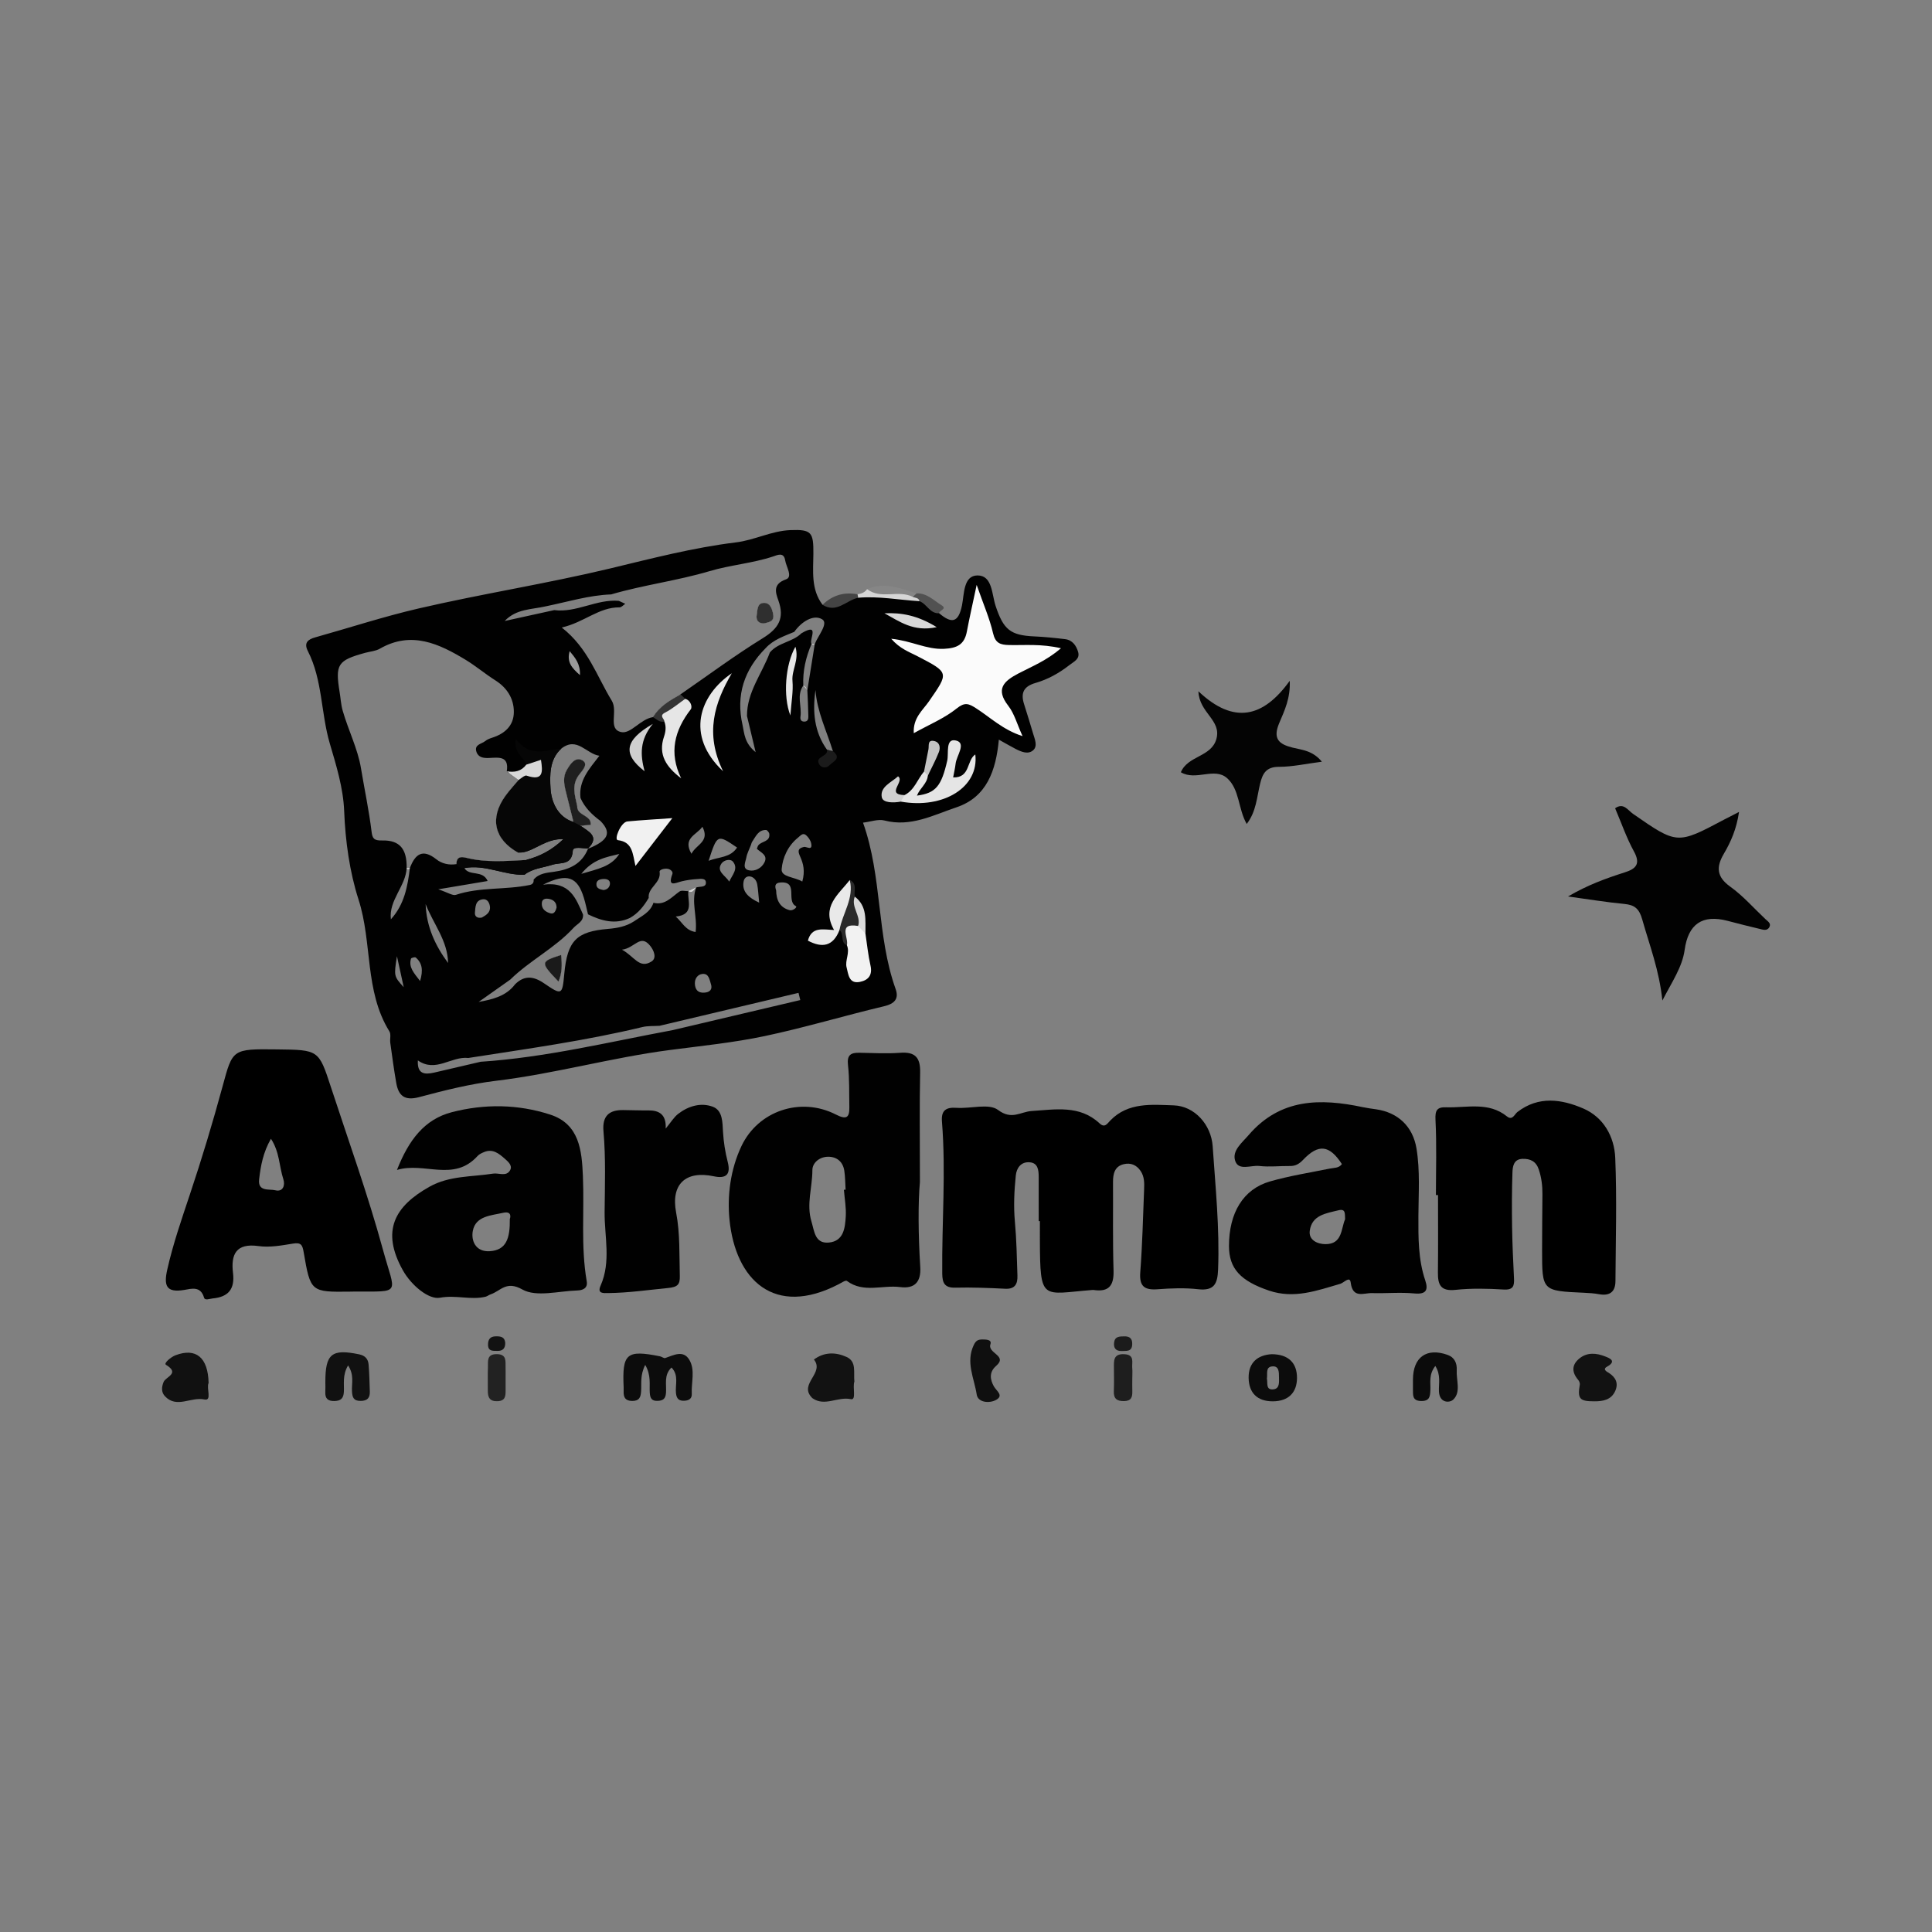 <?xml version="1.0" encoding="iso-8859-1"?>
<!-- Generator: Adobe Illustrator 27.0.0, SVG Export Plug-In . SVG Version: 6.00 Build 0)  -->
<svg version="1.1" id="Layer_1" xmlns="http://www.w3.org/2000/svg" xmlns:xlink="http://www.w3.org/1999/xlink" x="0px" y="0px"
	 viewBox="0 0 500 500" style="enable-background:new 0 0 500 500;" xml:space="preserve">
<rect x="0" y="0" width="500" height="500" fill="#808080" stroke="none"/>
<g>
	<path style="fill:#010101;" d="M200.102,158.983c-0.24-1.33-0.73-2.83-2.13-2.95c-2.05-0.17-1.93,1.8-2.14,3.14
		c-0.21,1.32,0.41,2.2,1.89,2.18C198.962,161.003,200.462,160.913,200.102,158.983z M200.102,158.983
		c-0.24-1.33-0.73-2.83-2.13-2.95c-2.05-0.17-1.93,1.8-2.14,3.14c-0.21,1.32,0.41,2.2,1.89,2.18
		C198.962,161.003,200.462,160.913,200.102,158.983z M200.102,158.983c-0.24-1.33-0.73-2.83-2.13-2.95
		c-2.05-0.17-1.93,1.8-2.14,3.14c-0.21,1.32,0.41,2.2,1.89,2.18C198.962,161.003,200.462,160.913,200.102,158.983z M200.102,158.983
		c-0.24-1.33-0.73-2.83-2.13-2.95c-2.05-0.17-1.93,1.8-2.14,3.14c-0.21,1.32,0.41,2.2,1.89,2.18
		C198.962,161.003,200.462,160.913,200.102,158.983z M200.102,158.983c-0.24-1.33-0.73-2.83-2.13-2.95
		c-2.05-0.17-1.93,1.8-2.14,3.14c-0.21,1.32,0.41,2.2,1.89,2.18C198.962,161.003,200.462,160.913,200.102,158.983z M200.102,158.983
		c-0.24-1.33-0.73-2.83-2.13-2.95c-2.05-0.17-1.93,1.8-2.14,3.14c-0.21,1.32,0.41,2.2,1.89,2.18
		C198.962,161.003,200.462,160.913,200.102,158.983z M200.102,158.983c-0.24-1.33-0.73-2.83-2.13-2.95
		c-2.05-0.17-1.93,1.8-2.14,3.14c-0.21,1.32,0.41,2.2,1.89,2.18C198.962,161.003,200.462,160.913,200.102,158.983z M200.102,158.983
		c-0.24-1.33-0.73-2.83-2.13-2.95c-2.05-0.17-1.93,1.8-2.14,3.14c-0.21,1.32,0.41,2.2,1.89,2.18
		C198.962,161.003,200.462,160.913,200.102,158.983z M200.102,158.983c-0.24-1.33-0.73-2.83-2.13-2.95
		c-2.05-0.17-1.93,1.8-2.14,3.14c-0.21,1.32,0.41,2.2,1.89,2.18C198.962,161.003,200.462,160.913,200.102,158.983z M200.102,158.983
		c-0.24-1.33-0.73-2.83-2.13-2.95c-2.05-0.17-1.93,1.8-2.14,3.14c-0.21,1.32,0.41,2.2,1.89,2.18
		C198.962,161.003,200.462,160.913,200.102,158.983z M200.102,158.983c-0.24-1.33-0.73-2.83-2.13-2.95
		c-2.05-0.17-1.93,1.8-2.14,3.14c-0.21,1.32,0.41,2.2,1.89,2.18C198.962,161.003,200.462,160.913,200.102,158.983z M200.102,158.983
		c-0.24-1.33-0.73-2.83-2.13-2.95c-2.05-0.17-1.93,1.8-2.14,3.14c-0.21,1.32,0.41,2.2,1.89,2.18
		C198.962,161.003,200.462,160.913,200.102,158.983z M200.102,158.983c-0.24-1.33-0.73-2.83-2.13-2.95
		c-2.05-0.17-1.93,1.8-2.14,3.14c-0.21,1.32,0.41,2.2,1.89,2.18C198.962,161.003,200.462,160.913,200.102,158.983z M200.102,158.983
		c-0.24-1.33-0.73-2.83-2.13-2.95c-2.05-0.17-1.93,1.8-2.14,3.14c-0.21,1.32,0.41,2.2,1.89,2.18
		C198.962,161.003,200.462,160.913,200.102,158.983z M145.212,247.143c-5.43,1.77-5.44,1.87-0.68,6.89
		C145.472,251.813,145.482,249.773,145.212,247.143z M200.102,158.983c-0.24-1.33-0.73-2.83-2.13-2.95
		c-2.05-0.17-1.93,1.8-2.14,3.14c-0.21,1.32,0.41,2.2,1.89,2.18C198.962,161.003,200.462,160.913,200.102,158.983z M200.102,158.983
		c-0.24-1.33-0.73-2.83-2.13-2.95c-2.05-0.17-1.93,1.8-2.14,3.14c-0.21,1.32,0.41,2.2,1.89,2.18
		C198.962,161.003,200.462,160.913,200.102,158.983z M145.212,247.143c-5.43,1.77-5.44,1.87-0.68,6.89
		C145.472,251.813,145.482,249.773,145.212,247.143z M145.212,247.143c-5.43,1.77-5.44,1.87-0.68,6.89
		C145.472,251.813,145.482,249.773,145.212,247.143z M178.152,230.633c1.13,0.63,1.42-0.49,2.02-0.96
		C179.502,229.993,178.832,230.313,178.152,230.633z M200.102,158.983c-0.24-1.33-0.73-2.83-2.13-2.95
		c-2.05-0.17-1.93,1.8-2.14,3.14c-0.21,1.32,0.41,2.2,1.89,2.18C198.962,161.003,200.462,160.913,200.102,158.983z M200.102,158.983
		c-0.24-1.33-0.73-2.83-2.13-2.95c-2.05-0.17-1.93,1.8-2.14,3.14c-0.21,1.32,0.41,2.2,1.89,2.18
		C198.962,161.003,200.462,160.913,200.102,158.983z M178.152,230.633c1.13,0.63,1.42-0.49,2.02-0.96
		C179.502,229.993,178.832,230.313,178.152,230.633z M145.212,247.143c-5.43,1.77-5.44,1.87-0.68,6.89
		C145.472,251.813,145.482,249.773,145.212,247.143z M145.212,247.143c-5.43,1.77-5.44,1.87-0.68,6.89
		C145.472,251.813,145.482,249.773,145.212,247.143z M178.152,230.633c1.13,0.63,1.42-0.49,2.02-0.96
		C179.502,229.993,178.832,230.313,178.152,230.633z M200.102,158.983c-0.24-1.33-0.73-2.83-2.13-2.95
		c-2.05-0.17-1.93,1.8-2.14,3.14c-0.21,1.32,0.41,2.2,1.89,2.18C198.962,161.003,200.462,160.913,200.102,158.983z M200.102,158.983
		c-0.24-1.33-0.73-2.83-2.13-2.95c-2.05-0.17-1.93,1.8-2.14,3.14c-0.21,1.32,0.41,2.2,1.89,2.18
		C198.962,161.003,200.462,160.913,200.102,158.983z M178.152,230.633c1.13,0.63,1.42-0.49,2.02-0.96
		C179.502,229.993,178.832,230.313,178.152,230.633z M145.212,247.143c-5.43,1.77-5.44,1.87-0.68,6.89
		C145.472,251.813,145.482,249.773,145.212,247.143z M145.212,247.143c-5.43,1.77-5.44,1.87-0.68,6.89
		C145.472,251.813,145.482,249.773,145.212,247.143z M178.152,230.633c1.13,0.63,1.42-0.49,2.02-0.96
		C179.502,229.993,178.832,230.313,178.152,230.633z M200.102,158.983c-0.24-1.33-0.73-2.83-2.13-2.95
		c-2.05-0.17-1.93,1.8-2.14,3.14c-0.21,1.32,0.41,2.2,1.89,2.18C198.962,161.003,200.462,160.913,200.102,158.983z M200.102,158.983
		c-0.24-1.33-0.73-2.83-2.13-2.95c-2.05-0.17-1.93,1.8-2.14,3.14c-0.21,1.32,0.41,2.2,1.89,2.18
		C198.962,161.003,200.462,160.913,200.102,158.983z M178.152,230.633c1.13,0.63,1.42-0.49,2.02-0.96
		C179.502,229.993,178.832,230.313,178.152,230.633z M145.212,247.143c-5.43,1.77-5.44,1.87-0.68,6.89
		C145.472,251.813,145.482,249.773,145.212,247.143z M145.212,247.143c-5.43,1.77-5.44,1.87-0.68,6.89
		C145.472,251.813,145.482,249.773,145.212,247.143z M178.152,230.633c1.13,0.63,1.42-0.49,2.02-0.96
		C179.502,229.993,178.832,230.313,178.152,230.633z M200.102,158.983c-0.24-1.33-0.73-2.83-2.13-2.95
		c-2.05-0.17-1.93,1.8-2.14,3.14c-0.21,1.32,0.41,2.2,1.89,2.18C198.962,161.003,200.462,160.913,200.102,158.983z M200.102,158.983
		c-0.24-1.33-0.73-2.83-2.13-2.95c-2.05-0.17-1.93,1.8-2.14,3.14c-0.21,1.32,0.41,2.2,1.89,2.18
		C198.962,161.003,200.462,160.913,200.102,158.983z M178.152,230.633c1.13,0.63,1.42-0.49,2.02-0.96
		C179.502,229.993,178.832,230.313,178.152,230.633z M145.212,247.143c-5.43,1.77-5.44,1.87-0.68,6.89
		C145.472,251.813,145.482,249.773,145.212,247.143z M145.212,247.143c-5.43,1.77-5.44,1.87-0.68,6.89
		C145.472,251.813,145.482,249.773,145.212,247.143z M152.152,219.613c-0.03,0.03-0.06,0.07-0.1,0.1c0.02-0.01,0.05-0.02,0.07-0.03
		c0.02-0.01,0.04-0.01,0.05-0.02c0.01-0.02,0.01-0.03,0.02-0.05H152.152z M178.152,230.633c1.13,0.63,1.42-0.49,2.02-0.96
		C179.502,229.993,178.832,230.313,178.152,230.633z M200.102,158.983c-0.24-1.33-0.73-2.83-2.13-2.95
		c-2.05-0.17-1.93,1.8-2.14,3.14c-0.21,1.32,0.41,2.2,1.89,2.18C198.962,161.003,200.462,160.913,200.102,158.983z M200.102,158.983
		c-0.24-1.33-0.73-2.83-2.13-2.95c-2.05-0.17-1.93,1.8-2.14,3.14c-0.21,1.32,0.41,2.2,1.89,2.18
		C198.962,161.003,200.462,160.913,200.102,158.983z M178.152,230.633c1.13,0.63,1.42-0.49,2.02-0.96
		C179.502,229.993,178.832,230.313,178.152,230.633z M145.212,247.143c-5.43,1.77-5.44,1.87-0.68,6.89
		C145.472,251.813,145.482,249.773,145.212,247.143z M152.672,212.373c-0.77-1.43-3.26-1.62-3.31-3.56c0-0.08,0-0.16,0.01-0.25
		c-0.6-2.73-1.52-5.43,0.49-8.05c0.83-1.08,2.51-2.78,0.89-3.72c-1.85-1.08-3.19,0.95-4.1,2.53c-0.97,1.68-0.71,3.51-0.27,5.3
		c0.58,2.33,1.17,4.66,1.75,6.99h0.01c0.12,0.11,0.25,0.21,0.38,0.32c0.03,0.01,0.06,0.03,0.09,0.04c0.32-1.8-0.14-3.6-0.52-5.46
		c0.2,0.78,0.58,1.53,1.22,2.24c-0.74,2.4,0.97,3.04,2.42,3.88c-0.32,0.1-0.63,0.24-0.91,0.44c0.05,0.03,0.11,0.06,0.16,0.09
		c0.21,0.14,0.42,0.28,0.61,0.41c0.43-0.03,0.86-0.07,1.29-0.1C152.912,213.033,152.832,212.673,152.672,212.373z M152.152,219.613
		c-0.03,0.03-0.06,0.07-0.1,0.1c0.02-0.01,0.05-0.02,0.07-0.03c0.02-0.01,0.04-0.01,0.05-0.02c0.01-0.02,0.01-0.03,0.02-0.05
		H152.152z M145.212,247.143c-5.43,1.77-5.44,1.87-0.68,6.89C145.472,251.813,145.482,249.773,145.212,247.143z M152.152,219.613
		c-0.03,0.03-0.06,0.07-0.1,0.1c0.02-0.01,0.05-0.02,0.07-0.03c0.02-0.01,0.04-0.01,0.05-0.02c0.01-0.02,0.01-0.03,0.02-0.05
		H152.152z M178.152,230.633c1.13,0.63,1.42-0.49,2.02-0.96C179.502,229.993,178.832,230.313,178.152,230.633z M200.102,158.983
		c-0.24-1.33-0.73-2.83-2.13-2.95c-2.05-0.17-1.93,1.8-2.14,3.14c-0.21,1.32,0.41,2.2,1.89,2.18
		C198.962,161.003,200.462,160.913,200.102,158.983z M200.102,158.983c-0.24-1.33-0.73-2.83-2.13-2.95
		c-2.05-0.17-1.93,1.8-2.14,3.14c-0.21,1.32,0.41,2.2,1.89,2.18C198.962,161.003,200.462,160.913,200.102,158.983z M178.152,230.633
		c1.13,0.63,1.42-0.49,2.02-0.96C179.502,229.993,178.832,230.313,178.152,230.633z M145.212,247.143
		c-5.43,1.77-5.44,1.87-0.68,6.89C145.472,251.813,145.482,249.773,145.212,247.143z M152.672,212.373
		c-0.77-1.43-3.26-1.62-3.31-3.56c0-0.08,0-0.16,0.01-0.25c-0.6-2.73-1.52-5.43,0.49-8.05c0.83-1.08,2.51-2.78,0.89-3.72
		c-1.85-1.08-3.19,0.95-4.1,2.53c-0.97,1.68-0.71,3.51-0.27,5.3c0.58,2.33,1.17,4.66,1.75,6.99h0.01c0.12,0.11,0.25,0.21,0.38,0.32
		c0.03,0.01,0.06,0.03,0.09,0.04c0.32-1.8-0.14-3.6-0.52-5.46c0.2,0.78,0.58,1.53,1.22,2.24c-0.74,2.4,0.97,3.04,2.42,3.88
		c-0.32,0.1-0.63,0.24-0.91,0.44c0.05,0.03,0.11,0.06,0.16,0.09c0.21,0.14,0.42,0.28,0.61,0.41c0.43-0.03,0.86-0.07,1.29-0.1
		C152.912,213.033,152.832,212.673,152.672,212.373z M152.152,219.613c-0.03,0.03-0.06,0.07-0.1,0.1c0.02-0.01,0.05-0.02,0.07-0.03
		c0.02-0.01,0.04-0.01,0.05-0.02c0.01-0.02,0.01-0.03,0.02-0.05H152.152z M105.242,224.613c0.27,0.52,0.55,0.49,0.84,0.01
		C105.802,224.563,105.522,224.563,105.242,224.613z M145.212,247.143c-5.43,1.77-5.44,1.87-0.68,6.89
		C145.472,251.813,145.482,249.773,145.212,247.143z M152.152,219.613c-0.03,0.03-0.06,0.07-0.1,0.1c0.02-0.01,0.05-0.02,0.07-0.03
		c0.02-0.01,0.04-0.01,0.05-0.02c0.01-0.02,0.01-0.03,0.02-0.05H152.152z M178.152,230.633c1.13,0.63,1.42-0.49,2.02-0.96
		C179.502,229.993,178.832,230.313,178.152,230.633z M200.102,158.983c-0.24-1.33-0.73-2.83-2.13-2.95
		c-2.05-0.17-1.93,1.8-2.14,3.14c-0.21,1.32,0.41,2.2,1.89,2.18C198.962,161.003,200.462,160.913,200.102,158.983z M105.242,224.613
		c0.27,0.52,0.55,0.49,0.84,0.01C105.802,224.563,105.522,224.563,105.242,224.613z M200.102,158.983
		c-0.24-1.33-0.73-2.83-2.13-2.95c-2.05-0.17-1.93,1.8-2.14,3.14c-0.21,1.32,0.41,2.2,1.89,2.18
		C198.962,161.003,200.462,160.913,200.102,158.983z M178.152,230.633c1.13,0.63,1.42-0.49,2.02-0.96
		C179.502,229.993,178.832,230.313,178.152,230.633z M145.212,247.143c-5.43,1.77-5.44,1.87-0.68,6.89
		C145.472,251.813,145.482,249.773,145.212,247.143z M152.672,212.373c-0.77-1.43-3.26-1.62-3.31-3.56c0-0.08,0-0.16,0.01-0.25
		c-0.6-2.73-1.52-5.43,0.49-8.05c0.83-1.08,2.51-2.78,0.89-3.72c-1.85-1.08-3.19,0.95-4.1,2.53c-0.97,1.68-0.71,3.51-0.27,5.3
		c0.58,2.33,1.17,4.66,1.75,6.99h0.01c0.12,0.11,0.25,0.21,0.38,0.32c0.03,0.01,0.06,0.03,0.09,0.04c0.32-1.8-0.14-3.6-0.52-5.46
		c0.2,0.78,0.58,1.53,1.22,2.24c-0.74,2.4,0.97,3.04,2.42,3.88c-0.32,0.1-0.63,0.24-0.91,0.44c0.05,0.03,0.11,0.06,0.16,0.09
		c0.21,0.14,0.42,0.28,0.61,0.41c0.43-0.03,0.86-0.07,1.29-0.1C152.912,213.033,152.832,212.673,152.672,212.373z M152.152,219.613
		c-0.03,0.03-0.06,0.07-0.1,0.1c0.02-0.01,0.05-0.02,0.07-0.03c0.02-0.01,0.04-0.01,0.05-0.02c0.01-0.02,0.01-0.03,0.02-0.05
		H152.152z M105.242,224.613c0.27,0.52,0.55,0.49,0.84,0.01C105.802,224.563,105.522,224.563,105.242,224.613z M145.212,247.143
		c-5.43,1.77-5.44,1.87-0.68,6.89C145.472,251.813,145.482,249.773,145.212,247.143z M152.152,219.613c-0.03,0.03-0.06,0.07-0.1,0.1
		c0.02-0.01,0.05-0.02,0.07-0.03c0.02-0.01,0.04-0.01,0.05-0.02c0.01-0.02,0.01-0.03,0.02-0.05H152.152z M178.152,230.633
		c1.13,0.63,1.42-0.49,2.02-0.96C179.502,229.993,178.832,230.313,178.152,230.633z M200.102,158.983
		c-0.24-1.33-0.73-2.83-2.13-2.95c-2.05-0.17-1.93,1.8-2.14,3.14c-0.21,1.32,0.41,2.2,1.89,2.18
		C198.962,161.003,200.462,160.913,200.102,158.983z M105.242,224.613c0.27,0.52,0.55,0.49,0.84,0.01
		C105.802,224.563,105.522,224.563,105.242,224.613z M200.102,158.983c-0.24-1.33-0.73-2.83-2.13-2.95
		c-2.05-0.17-1.93,1.8-2.14,3.14c-0.21,1.32,0.41,2.2,1.89,2.18C198.962,161.003,200.462,160.913,200.102,158.983z M152.672,212.373
		c-0.77-1.43-3.26-1.62-3.31-3.56c0-0.08,0-0.16,0.01-0.25c-0.6-2.73-1.52-5.43,0.49-8.05c0.83-1.08,2.51-2.78,0.89-3.72
		c-1.85-1.08-3.19,0.95-4.1,2.53c-0.97,1.68-0.71,3.51-0.27,5.3c0.58,2.33,1.17,4.66,1.75,6.99h0.01c0.12,0.11,0.25,0.21,0.38,0.32
		c0.03,0.01,0.06,0.03,0.09,0.04c0.32-1.8-0.14-3.6-0.52-5.46c0.2,0.78,0.58,1.53,1.22,2.24c-0.74,2.4,0.97,3.04,2.42,3.88
		c-0.32,0.1-0.63,0.24-0.91,0.44c0.05,0.03,0.11,0.06,0.16,0.09c0.21,0.14,0.42,0.28,0.61,0.41c0.43-0.03,0.86-0.07,1.29-0.1
		C152.912,213.033,152.832,212.673,152.672,212.373z M152.152,219.613c-0.03,0.03-0.06,0.07-0.1,0.1c0.02-0.01,0.05-0.02,0.07-0.03
		c0.02-0.01,0.04-0.01,0.05-0.02c0.01-0.02,0.01-0.03,0.02-0.05H152.152z M178.152,230.633c1.13,0.63,1.42-0.49,2.02-0.96
		C179.502,229.993,178.832,230.313,178.152,230.633z M145.212,247.143c-5.43,1.77-5.44,1.87-0.68,6.89
		C145.472,251.813,145.482,249.773,145.212,247.143z M105.242,224.613c0.27,0.52,0.55,0.49,0.84,0.01
		C105.802,224.563,105.522,224.563,105.242,224.613z M145.212,247.143c-5.43,1.77-5.44,1.87-0.68,6.89
		C145.472,251.813,145.482,249.773,145.212,247.143z M152.152,219.613c-0.03,0.03-0.06,0.07-0.1,0.1c0.02-0.01,0.05-0.02,0.07-0.03
		c0.02-0.01,0.04-0.01,0.05-0.02c0.01-0.02,0.01-0.03,0.02-0.05H152.152z M178.152,230.633c1.13,0.63,1.42-0.49,2.02-0.96
		C179.502,229.993,178.832,230.313,178.152,230.633z M200.102,158.983c-0.24-1.33-0.73-2.83-2.13-2.95
		c-2.05-0.17-1.93,1.8-2.14,3.14c-0.21,1.32,0.41,2.2,1.89,2.18C198.962,161.003,200.462,160.913,200.102,158.983z M105.242,224.613
		c0.27,0.52,0.55,0.49,0.84,0.01C105.802,224.563,105.522,224.563,105.242,224.613z M152.672,212.373
		c-0.77-1.43-3.26-1.62-3.31-3.56c0-0.08,0-0.16,0.01-0.25c-0.6-2.73-1.52-5.43,0.49-8.05c0.83-1.08,2.51-2.78,0.89-3.72
		c-1.85-1.08-3.19,0.95-4.1,2.53c-0.97,1.68-0.71,3.51-0.27,5.3c0.58,2.33,1.17,4.66,1.75,6.99h0.01c0.12,0.11,0.25,0.21,0.38,0.32
		c0.03,0.01,0.06,0.03,0.09,0.04c0.32-1.8-0.14-3.6-0.52-5.46c0.2,0.78,0.58,1.53,1.22,2.24c-0.74,2.4,0.97,3.04,2.42,3.88
		c-0.32,0.1-0.63,0.24-0.91,0.44c0.05,0.03,0.11,0.06,0.16,0.09c0.21,0.14,0.42,0.28,0.61,0.41c0.43-0.03,0.86-0.07,1.29-0.1
		C152.912,213.033,152.832,212.673,152.672,212.373z M152.152,219.613c-0.03,0.03-0.06,0.07-0.1,0.1c0.02-0.01,0.05-0.02,0.07-0.03
		c0.02-0.01,0.04-0.01,0.05-0.02c0.01-0.02,0.01-0.03,0.02-0.05H152.152z M178.152,230.633c1.13,0.63,1.42-0.49,2.02-0.96
		C179.502,229.993,178.832,230.313,178.152,230.633z M145.212,247.143c-5.43,1.77-5.44,1.87-0.68,6.89
		C145.472,251.813,145.482,249.773,145.212,247.143z M200.102,158.983c-0.24-1.33-0.73-2.83-2.13-2.95
		c-2.05-0.17-1.93,1.8-2.14,3.14c-0.21,1.32,0.41,2.2,1.89,2.18C198.962,161.003,200.462,160.913,200.102,158.983z M105.242,224.613
		c0.27,0.52,0.55,0.49,0.84,0.01C105.802,224.563,105.522,224.563,105.242,224.613z M145.212,247.143
		c-5.43,1.77-5.44,1.87-0.68,6.89C145.472,251.813,145.482,249.773,145.212,247.143z M152.152,219.613c-0.03,0.03-0.06,0.07-0.1,0.1
		c0.02-0.01,0.05-0.02,0.07-0.03c0.02-0.01,0.04-0.01,0.05-0.02c0.01-0.02,0.01-0.03,0.02-0.05H152.152z M178.152,230.633
		c1.13,0.63,1.42-0.49,2.02-0.96C179.502,229.993,178.832,230.313,178.152,230.633z M200.102,158.983
		c-0.24-1.33-0.73-2.83-2.13-2.95c-2.05-0.17-1.93,1.8-2.14,3.14c-0.21,1.32,0.41,2.2,1.89,2.18
		C198.962,161.003,200.462,160.913,200.102,158.983z M105.242,224.613c0.27,0.52,0.55,0.49,0.84,0.01
		C105.802,224.563,105.522,224.563,105.242,224.613z M152.672,212.373c-0.77-1.43-3.26-1.62-3.31-3.56c0-0.08,0-0.16,0.01-0.25
		c-0.6-2.73-1.52-5.43,0.49-8.05c0.83-1.08,2.51-2.78,0.89-3.72c-1.85-1.08-3.19,0.95-4.1,2.53c-0.97,1.68-0.71,3.51-0.27,5.3
		c0.58,2.33,1.17,4.66,1.75,6.99h0.01c0.12,0.11,0.25,0.21,0.38,0.32c0.03,0.01,0.06,0.03,0.09,0.04c0.32-1.8-0.14-3.6-0.52-5.46
		c0.2,0.78,0.58,1.53,1.22,2.24c-0.74,2.4,0.97,3.04,2.42,3.88c-0.32,0.1-0.63,0.24-0.91,0.44c0.05,0.03,0.11,0.06,0.16,0.09
		c0.21,0.14,0.42,0.28,0.61,0.41c0.43-0.03,0.86-0.07,1.29-0.1C152.912,213.033,152.832,212.673,152.672,212.373z M152.152,219.613
		c-0.03,0.03-0.06,0.07-0.1,0.1c0.02-0.01,0.05-0.02,0.07-0.03c0.02-0.01,0.04-0.01,0.05-0.02c0.01-0.02,0.01-0.03,0.02-0.05
		H152.152z M178.152,230.633c1.13,0.63,1.42-0.49,2.02-0.96C179.502,229.993,178.832,230.313,178.152,230.633z M145.212,247.143
		c-5.43,1.77-5.44,1.87-0.68,6.89C145.472,251.813,145.482,249.773,145.212,247.143z M200.102,158.983
		c-0.24-1.33-0.73-2.83-2.13-2.95c-2.05-0.17-1.93,1.8-2.14,3.14c-0.21,1.32,0.41,2.2,1.89,2.18
		C198.962,161.003,200.462,160.913,200.102,158.983z M105.242,224.613c0.27,0.52,0.55,0.49,0.84,0.01
		C105.802,224.563,105.522,224.563,105.242,224.613z M145.212,247.143c-5.43,1.77-5.44,1.87-0.68,6.89
		C145.472,251.813,145.482,249.773,145.212,247.143z M152.152,219.613c-0.03,0.03-0.06,0.07-0.1,0.1c0.02-0.01,0.05-0.02,0.07-0.03
		c0.02-0.01,0.04-0.01,0.05-0.02c0.01-0.02,0.01-0.03,0.02-0.05H152.152z M178.152,230.633c1.13,0.63,1.42-0.49,2.02-0.96
		C179.502,229.993,178.832,230.313,178.152,230.633z M200.102,158.983c-0.24-1.33-0.73-2.83-2.13-2.95
		c-2.05-0.17-1.93,1.8-2.14,3.14c-0.21,1.32,0.41,2.2,1.89,2.18C198.962,161.003,200.462,160.913,200.102,158.983z M105.242,224.613
		c0.27,0.52,0.55,0.49,0.84,0.01C105.802,224.563,105.522,224.563,105.242,224.613z M152.672,212.373
		c-0.77-1.43-3.26-1.62-3.31-3.56c0-0.08,0-0.16,0.01-0.25c-0.6-2.73-1.52-5.43,0.49-8.05c0.83-1.08,2.51-2.78,0.89-3.72
		c-1.85-1.08-3.19,0.95-4.1,2.53c-0.97,1.68-0.71,3.51-0.27,5.3c0.58,2.33,1.17,4.66,1.75,6.99h0.01c0.12,0.11,0.25,0.21,0.38,0.32
		c0.03,0.01,0.06,0.03,0.09,0.04c0.32-1.8-0.14-3.6-0.52-5.46c0.2,0.78,0.58,1.53,1.22,2.24c-0.74,2.4,0.97,3.04,2.42,3.88
		c-0.32,0.1-0.63,0.24-0.91,0.44c0.05,0.03,0.11,0.06,0.16,0.09c0.21,0.14,0.42,0.28,0.61,0.41c0.43-0.03,0.86-0.07,1.29-0.1
		C152.912,213.033,152.832,212.673,152.672,212.373z M152.152,219.613c-0.03,0.03-0.06,0.07-0.1,0.1c0.02-0.01,0.05-0.02,0.07-0.03
		c0.02-0.01,0.04-0.01,0.05-0.02c0.01-0.02,0.01-0.03,0.02-0.05H152.152z M178.152,230.633c1.13,0.63,1.42-0.49,2.02-0.96
		C179.502,229.993,178.832,230.313,178.152,230.633z M145.212,247.143c-5.43,1.77-5.44,1.87-0.68,6.89
		C145.472,251.813,145.482,249.773,145.212,247.143z M200.102,158.983c-0.24-1.33-0.73-2.83-2.13-2.95
		c-2.05-0.17-1.93,1.8-2.14,3.14c-0.21,1.32,0.41,2.2,1.89,2.18C198.962,161.003,200.462,160.913,200.102,158.983z M105.242,224.613
		c0.27,0.52,0.55,0.49,0.84,0.01C105.802,224.563,105.522,224.563,105.242,224.613z M145.212,247.143
		c-5.43,1.77-5.44,1.87-0.68,6.89C145.472,251.813,145.482,249.773,145.212,247.143z M152.152,219.613c-0.03,0.03-0.06,0.07-0.1,0.1
		c0.02-0.01,0.05-0.02,0.07-0.03c0.02-0.01,0.04-0.01,0.05-0.02c0.01-0.02,0.01-0.03,0.02-0.05H152.152z M178.152,230.633
		c1.13,0.63,1.42-0.49,2.02-0.96C179.502,229.993,178.832,230.313,178.152,230.633z M200.102,158.983
		c-0.24-1.33-0.73-2.83-2.13-2.95c-2.05-0.17-1.93,1.8-2.14,3.14c-0.21,1.32,0.41,2.2,1.89,2.18
		C198.962,161.003,200.462,160.913,200.102,158.983z M105.242,224.613c0.27,0.52,0.55,0.49,0.84,0.01
		C105.802,224.563,105.522,224.563,105.242,224.613z M152.672,212.373c-0.77-1.43-3.26-1.62-3.31-3.56c0-0.08,0-0.16,0.01-0.25
		c-0.6-2.73-1.52-5.43,0.49-8.05c0.83-1.08,2.51-2.78,0.89-3.72c-1.85-1.08-3.19,0.95-4.1,2.53c-0.97,1.68-0.71,3.51-0.27,5.3
		c0.58,2.33,1.17,4.66,1.75,6.99h0.01c0.12,0.11,0.25,0.21,0.38,0.32c0.03,0.01,0.06,0.03,0.09,0.04c0.32-1.8-0.14-3.6-0.52-5.46
		c0.2,0.78,0.58,1.53,1.22,2.24c-0.74,2.4,0.97,3.04,2.42,3.88c-0.32,0.1-0.63,0.24-0.91,0.44c0.05,0.03,0.11,0.06,0.16,0.09
		c0.21,0.14,0.42,0.28,0.61,0.41c0.43-0.03,0.86-0.07,1.29-0.1C152.912,213.033,152.832,212.673,152.672,212.373z M152.152,219.613
		c-0.03,0.03-0.06,0.07-0.1,0.1c0.02-0.01,0.05-0.02,0.07-0.03c0.02-0.01,0.04-0.01,0.05-0.02c0.01-0.02,0.01-0.03,0.02-0.05
		H152.152z M178.152,230.633c1.13,0.63,1.42-0.49,2.02-0.96C179.502,229.993,178.832,230.313,178.152,230.633z M145.212,247.143
		c-5.43,1.77-5.44,1.87-0.68,6.89C145.472,251.813,145.482,249.773,145.212,247.143z M200.102,158.983
		c-0.24-1.33-0.73-2.83-2.13-2.95c-2.05-0.17-1.93,1.8-2.14,3.14c-0.21,1.32,0.41,2.2,1.89,2.18
		C198.962,161.003,200.462,160.913,200.102,158.983z M105.242,224.613c0.27,0.52,0.55,0.49,0.84,0.01
		C105.802,224.563,105.522,224.563,105.242,224.613z M145.212,247.143c-5.43,1.77-5.44,1.87-0.68,6.89
		C145.472,251.813,145.482,249.773,145.212,247.143z M152.152,219.613c-0.03,0.03-0.06,0.07-0.1,0.1c0.02-0.01,0.05-0.02,0.07-0.03
		c0.02-0.01,0.04-0.01,0.05-0.02c0.01-0.02,0.01-0.03,0.02-0.05H152.152z M178.152,230.633c1.13,0.63,1.42-0.49,2.02-0.96
		C179.502,229.993,178.832,230.313,178.152,230.633z M200.102,158.983c-0.24-1.33-0.73-2.83-2.13-2.95
		c-2.05-0.17-1.93,1.8-2.14,3.14c-0.21,1.32,0.41,2.2,1.89,2.18C198.962,161.003,200.462,160.913,200.102,158.983z M207.892,177.423
		c0.35,0.4,0.7,0.8,1.05,1.2C208.632,178.183,208.562,177.533,207.892,177.423z M210.022,166.663c0.28,0.31,0.56,0.3,0.84,0.02
		C210.582,166.673,210.302,166.663,210.022,166.663z M105.242,224.613c0.27,0.52,0.55,0.49,0.84,0.01
		C105.802,224.563,105.522,224.563,105.242,224.613z M152.672,212.373c-0.77-1.43-3.26-1.62-3.31-3.56c0-0.08,0-0.16,0.01-0.25
		c-0.6-2.73-1.52-5.43,0.49-8.05c0.83-1.08,2.51-2.78,0.89-3.72c-1.85-1.08-3.19,0.95-4.1,2.53c-0.97,1.68-0.71,3.51-0.27,5.3
		c0.58,2.33,1.17,4.66,1.75,6.99h0.01c0.12,0.11,0.25,0.21,0.38,0.32c0.03,0.01,0.06,0.03,0.09,0.04c0.32-1.8-0.14-3.6-0.52-5.46
		c0.2,0.78,0.58,1.53,1.22,2.24c-0.74,2.4,0.97,3.04,2.42,3.88c-0.32,0.1-0.63,0.24-0.91,0.44c0.05,0.03,0.11,0.06,0.16,0.09
		c0.21,0.14,0.42,0.28,0.61,0.41c0.43-0.03,0.86-0.07,1.29-0.1C152.912,213.033,152.832,212.673,152.672,212.373z M152.152,219.613
		c-0.03,0.03-0.06,0.07-0.1,0.1c0.02-0.01,0.05-0.02,0.07-0.03c0.02-0.01,0.04-0.01,0.05-0.02c0.01-0.02,0.01-0.03,0.02-0.05
		H152.152z M178.152,230.633c1.13,0.63,1.42-0.49,2.02-0.96C179.502,229.993,178.832,230.313,178.152,230.633z M145.212,247.143
		c-5.43,1.77-5.44,1.87-0.68,6.89C145.472,251.813,145.482,249.773,145.212,247.143z M200.102,158.983
		c-0.24-1.33-0.73-2.83-2.13-2.95c-2.05-0.17-1.93,1.8-2.14,3.14c-0.21,1.32,0.41,2.2,1.89,2.18
		C198.962,161.003,200.462,160.913,200.102,158.983z M210.022,166.663c0.28,0.31,0.56,0.3,0.84,0.02
		C210.582,166.673,210.302,166.663,210.022,166.663z M207.892,177.423c0.35,0.4,0.7,0.8,1.05,1.2
		C208.632,178.183,208.562,177.533,207.892,177.423z M105.242,224.613c0.27,0.52,0.55,0.49,0.84,0.01
		C105.802,224.563,105.522,224.563,105.242,224.613z M145.212,247.143c-5.43,1.77-5.44,1.87-0.68,6.89
		C145.472,251.813,145.482,249.773,145.212,247.143z M152.152,219.613c-0.03,0.03-0.06,0.07-0.1,0.1c0.02-0.01,0.05-0.02,0.07-0.03
		c0.02-0.01,0.04-0.01,0.05-0.02c0.01-0.02,0.01-0.03,0.02-0.05H152.152z M178.152,230.633c1.13,0.63,1.42-0.49,2.02-0.96
		C179.502,229.993,178.832,230.313,178.152,230.633z M200.102,158.983c-0.24-1.33-0.73-2.83-2.13-2.95
		c-2.05-0.17-1.93,1.8-2.14,3.14c-0.21,1.32,0.41,2.2,1.89,2.18C198.962,161.003,200.462,160.913,200.102,158.983z M207.892,177.423
		c0.35,0.4,0.7,0.8,1.05,1.2C208.632,178.183,208.562,177.533,207.892,177.423z M210.022,166.663c0.28,0.31,0.56,0.3,0.84,0.02
		C210.582,166.673,210.302,166.663,210.022,166.663z M105.242,224.613c0.27,0.52,0.55,0.49,0.84,0.01
		C105.802,224.563,105.522,224.563,105.242,224.613z M152.672,212.373c-0.77-1.43-3.26-1.62-3.31-3.56c0-0.08,0-0.16,0.01-0.25
		c-0.6-2.73-1.52-5.43,0.49-8.05c0.83-1.08,2.51-2.78,0.89-3.72c-1.85-1.08-3.19,0.95-4.1,2.53c-0.97,1.68-0.71,3.51-0.27,5.3
		c0.58,2.33,1.17,4.66,1.75,6.99h0.01c0.12,0.11,0.25,0.21,0.38,0.32c0.03,0.01,0.06,0.03,0.09,0.04c0.32-1.8-0.14-3.6-0.52-5.46
		c0.2,0.78,0.58,1.53,1.22,2.24c-0.74,2.4,0.97,3.04,2.42,3.88c-0.32,0.1-0.63,0.24-0.91,0.44c0.05,0.03,0.11,0.06,0.16,0.09
		c0.21,0.14,0.42,0.28,0.61,0.41c0.43-0.03,0.86-0.07,1.29-0.1C152.912,213.033,152.832,212.673,152.672,212.373z M152.152,219.613
		c-0.03,0.03-0.06,0.07-0.1,0.1c0.02-0.01,0.05-0.02,0.07-0.03c0.02-0.01,0.04-0.01,0.05-0.02c0.01-0.02,0.01-0.03,0.02-0.05
		H152.152z M178.152,230.633c1.13,0.63,1.42-0.49,2.02-0.96C179.502,229.993,178.832,230.313,178.152,230.633z M145.212,247.143
		c-5.43,1.77-5.44,1.87-0.68,6.89C145.472,251.813,145.482,249.773,145.212,247.143z M200.102,158.983
		c-0.24-1.33-0.73-2.83-2.13-2.95c-2.05-0.17-1.93,1.8-2.14,3.14c-0.21,1.32,0.41,2.2,1.89,2.18
		C198.962,161.003,200.462,160.913,200.102,158.983z M210.022,166.663c0.28,0.31,0.56,0.3,0.84,0.02
		C210.582,166.673,210.302,166.663,210.022,166.663z M207.892,177.423c0.35,0.4,0.7,0.8,1.05,1.2
		C208.632,178.183,208.562,177.533,207.892,177.423z M105.242,224.613c0.27,0.52,0.55,0.49,0.84,0.01
		C105.802,224.563,105.522,224.563,105.242,224.613z M145.212,247.143c-5.43,1.77-5.44,1.87-0.68,6.89
		C145.472,251.813,145.482,249.773,145.212,247.143z M152.152,219.613c-0.03,0.03-0.06,0.07-0.1,0.1c0.02-0.01,0.05-0.02,0.07-0.03
		c0.02-0.01,0.04-0.01,0.05-0.02c0.01-0.02,0.01-0.03,0.02-0.05H152.152z M178.152,230.633c1.13,0.63,1.42-0.49,2.02-0.96
		C179.502,229.993,178.832,230.313,178.152,230.633z M200.102,158.983c-0.24-1.33-0.73-2.83-2.13-2.95
		c-2.05-0.17-1.93,1.8-2.14,3.14c-0.21,1.32,0.41,2.2,1.89,2.18C198.962,161.003,200.462,160.913,200.102,158.983z M207.892,177.423
		c0.35,0.4,0.7,0.8,1.05,1.2C208.632,178.183,208.562,177.533,207.892,177.423z M210.022,166.663c0.28,0.31,0.56,0.3,0.84,0.02
		C210.582,166.673,210.302,166.663,210.022,166.663z M105.242,224.613c0.27,0.52,0.55,0.49,0.84,0.01
		C105.802,224.563,105.522,224.563,105.242,224.613z M152.672,212.373c-0.77-1.43-3.26-1.62-3.31-3.56c0-0.08,0-0.16,0.01-0.25
		c-0.6-2.73-1.52-5.43,0.49-8.05c0.83-1.08,2.51-2.78,0.89-3.72c-1.85-1.08-3.19,0.95-4.1,2.53c-0.97,1.68-0.71,3.51-0.27,5.3
		c0.58,2.33,1.17,4.66,1.75,6.99h0.01c0.12,0.11,0.25,0.21,0.38,0.32c0.03,0.01,0.06,0.03,0.09,0.04c0.32-1.8-0.14-3.6-0.52-5.46
		c0.2,0.78,0.58,1.53,1.22,2.24c-0.74,2.4,0.97,3.04,2.42,3.88c-0.32,0.1-0.63,0.24-0.91,0.44c0.05,0.03,0.11,0.06,0.16,0.09
		c0.21,0.14,0.42,0.28,0.61,0.41c0.43-0.03,0.86-0.07,1.29-0.1C152.912,213.033,152.832,212.673,152.672,212.373z M152.152,219.613
		c-0.03,0.03-0.06,0.07-0.1,0.1c0.02-0.01,0.05-0.02,0.07-0.03c0.02-0.01,0.04-0.01,0.05-0.02c0.01-0.02,0.01-0.03,0.02-0.05
		H152.152z M178.152,230.633c1.13,0.63,1.42-0.49,2.02-0.96C179.502,229.993,178.832,230.313,178.152,230.633z M145.212,247.143
		c-5.43,1.77-5.44,1.87-0.68,6.89C145.472,251.813,145.482,249.773,145.212,247.143z M200.102,158.983
		c-0.24-1.33-0.73-2.83-2.13-2.95c-2.05-0.17-1.93,1.8-2.14,3.14c-0.21,1.32,0.41,2.2,1.89,2.18
		C198.962,161.003,200.462,160.913,200.102,158.983z M210.022,166.663c0.28,0.31,0.56,0.3,0.84,0.02
		C210.582,166.673,210.302,166.663,210.022,166.663z M207.892,177.423c0.35,0.4,0.7,0.8,1.05,1.2
		C208.632,178.183,208.562,177.533,207.892,177.423z M105.242,224.613c0.27,0.52,0.55,0.49,0.84,0.01
		C105.802,224.563,105.522,224.563,105.242,224.613z M145.212,247.143c-5.43,1.77-5.44,1.87-0.68,6.89
		C145.472,251.813,145.482,249.773,145.212,247.143z M152.152,219.613c-0.03,0.03-0.06,0.07-0.1,0.1c0.02-0.01,0.05-0.02,0.07-0.03
		c0.02-0.01,0.04-0.01,0.05-0.02c0.01-0.02,0.01-0.03,0.02-0.05H152.152z M178.152,230.633c1.13,0.63,1.42-0.49,2.02-0.96
		C179.502,229.993,178.832,230.313,178.152,230.633z M200.102,158.983c-0.24-1.33-0.73-2.83-2.13-2.95
		c-2.05-0.17-1.93,1.8-2.14,3.14c-0.21,1.32,0.41,2.2,1.89,2.18C198.962,161.003,200.462,160.913,200.102,158.983z M207.892,177.423
		c0.35,0.4,0.7,0.8,1.05,1.2C208.632,178.183,208.562,177.533,207.892,177.423z M210.022,166.663c0.28,0.31,0.56,0.3,0.84,0.02
		C210.582,166.673,210.302,166.663,210.022,166.663z M105.242,224.613c0.27,0.52,0.55,0.49,0.84,0.01
		C105.802,224.563,105.522,224.563,105.242,224.613z M152.672,212.373c-0.77-1.43-3.26-1.62-3.31-3.56c0-0.08,0-0.16,0.01-0.25
		c-0.6-2.73-1.52-5.43,0.49-8.05c0.83-1.08,2.51-2.78,0.89-3.72c-1.85-1.08-3.19,0.95-4.1,2.53c-0.97,1.68-0.71,3.51-0.27,5.3
		c0.58,2.33,1.17,4.66,1.75,6.99h0.01c0.12,0.11,0.25,0.21,0.38,0.32c0.03,0.01,0.06,0.03,0.09,0.04c0.32-1.8-0.14-3.6-0.52-5.46
		c0.2,0.78,0.58,1.53,1.22,2.24c-0.74,2.4,0.97,3.04,2.42,3.88c-0.32,0.1-0.63,0.24-0.91,0.44c0.05,0.03,0.11,0.06,0.16,0.09
		c0.21,0.14,0.42,0.28,0.61,0.41c0.43-0.03,0.86-0.07,1.29-0.1C152.912,213.033,152.832,212.673,152.672,212.373z M152.152,219.613
		c-0.03,0.03-0.06,0.07-0.1,0.1c0.02-0.01,0.05-0.02,0.07-0.03c0.02-0.01,0.04-0.01,0.05-0.02c0.01-0.02,0.01-0.03,0.02-0.05
		H152.152z M178.152,230.633c1.13,0.63,1.42-0.49,2.02-0.96C179.502,229.993,178.832,230.313,178.152,230.633z M145.212,247.143
		c-5.43,1.77-5.44,1.87-0.68,6.89C145.472,251.813,145.482,249.773,145.212,247.143z M200.102,158.983
		c-0.24-1.33-0.73-2.83-2.13-2.95c-2.05-0.17-1.93,1.8-2.14,3.14c-0.21,1.32,0.41,2.2,1.89,2.18
		C198.962,161.003,200.462,160.913,200.102,158.983z M210.022,166.663c0.28,0.31,0.56,0.3,0.84,0.02
		C210.582,166.673,210.302,166.663,210.022,166.663z M207.892,177.423c0.35,0.4,0.7,0.8,1.05,1.2
		C208.632,178.183,208.562,177.533,207.892,177.423z M105.242,224.613c0.27,0.52,0.55,0.49,0.84,0.01
		C105.802,224.563,105.522,224.563,105.242,224.613z M145.212,247.143c-5.43,1.77-5.44,1.87-0.68,6.89
		C145.472,251.813,145.482,249.773,145.212,247.143z M152.152,219.613c-0.03,0.03-0.06,0.07-0.1,0.1c0.02-0.01,0.05-0.02,0.07-0.03
		c0.02-0.01,0.04-0.01,0.05-0.02c0.01-0.02,0.01-0.03,0.02-0.05H152.152z M178.152,230.633c1.13,0.63,1.42-0.49,2.02-0.96
		C179.502,229.993,178.832,230.313,178.152,230.633z M200.102,158.983c-0.24-1.33-0.73-2.83-2.13-2.95
		c-2.05-0.17-1.93,1.8-2.14,3.14c-0.21,1.32,0.41,2.2,1.89,2.18C198.962,161.003,200.462,160.913,200.102,158.983z M207.892,177.423
		c0.35,0.4,0.7,0.8,1.05,1.2C208.632,178.183,208.562,177.533,207.892,177.423z M210.022,166.663c0.28,0.31,0.56,0.3,0.84,0.02
		C210.582,166.673,210.302,166.663,210.022,166.663z M105.242,224.613c0.27,0.52,0.55,0.49,0.84,0.01
		C105.802,224.563,105.522,224.563,105.242,224.613z M152.672,212.373c-0.77-1.43-3.26-1.62-3.31-3.56c0-0.08,0-0.16,0.01-0.25
		c-0.6-2.73-1.52-5.43,0.49-8.05c0.83-1.08,2.51-2.78,0.89-3.72c-1.85-1.08-3.19,0.95-4.1,2.53c-0.97,1.68-0.71,3.51-0.27,5.3
		c0.58,2.33,1.17,4.66,1.75,6.99h0.01c0.12,0.11,0.25,0.21,0.38,0.32c0.03,0.01,0.06,0.03,0.09,0.04c0.32-1.8-0.14-3.6-0.52-5.46
		c0.2,0.78,0.58,1.53,1.22,2.24c-0.74,2.4,0.97,3.04,2.42,3.88c-0.32,0.1-0.63,0.24-0.91,0.44c0.05,0.03,0.11,0.06,0.16,0.09
		c0.21,0.14,0.42,0.28,0.61,0.41c0.43-0.03,0.86-0.07,1.29-0.1C152.912,213.033,152.832,212.673,152.672,212.373z M152.052,219.713
		c0.02-0.01,0.05-0.02,0.07-0.03c0.02-0.01,0.04-0.01,0.05-0.02c0.01-0.02,0.01-0.03,0.02-0.05h-0.04
		C152.122,219.643,152.092,219.683,152.052,219.713z M178.152,230.633c1.13,0.63,1.42-0.49,2.02-0.96
		C179.502,229.993,178.832,230.313,178.152,230.633z M144.532,254.033c0.94-2.22,0.95-4.26,0.68-6.89
		C139.782,248.913,139.772,249.013,144.532,254.033z M200.102,158.983c-0.24-1.33-0.73-2.83-2.13-2.95
		c-2.05-0.17-1.93,1.8-2.14,3.14c-0.21,1.32,0.41,2.2,1.89,2.18C198.962,161.003,200.462,160.913,200.102,158.983z M210.022,166.663
		c0.28,0.31,0.56,0.3,0.84,0.02C210.582,166.673,210.302,166.663,210.022,166.663z M207.892,177.423c0.35,0.4,0.7,0.8,1.05,1.2
		C208.632,178.183,208.562,177.533,207.892,177.423z M279.012,168.703c-0.48-1.63-1.47-3.06-3.36-3.29
		c-2.63-0.32-5.28-0.59-7.93-0.71c-6.25-0.27-8.03-1.75-10.07-7.93c-0.99-2.99-0.81-7.88-4.69-7.85c-3.65,0.02-3.42,4.86-3.99,7.7
		c-0.95,4.68-2.76,4.75-5.92,2.09v-0.01c-1.37-1.76-2.85-3.33-5.05-3.87c-0.22-0.06-0.46-0.11-0.7-0.14
		c-0.23-0.05-0.47-0.1-0.7-0.15c-0.12-0.02-0.24-0.05-0.36-0.07h-0.01c-0.01,0-0.01-0.01-0.02-0.01c-1.28-0.27-2.5-0.54-3.78-0.74
		h-0.08c-2.02-0.32-4.05-0.49-6.08-0.28c-0.44,0.04-0.88,0.11-1.32,0.19c-0.7,0.13-1.4,0.32-2.11,0.56
		c-0.28-0.03-0.56-0.03-0.83-0.02c-0.09-0.01-0.18,0-0.27,0c-3.1,0.17-5.79,2.11-8.86,2.35c-3.04-3.99-2.41-8.77-2.38-13.22
		c0.04-5.52-0.45-6.33-5.98-6.11c-4.9,0.21-9.26,2.6-14.07,3.18c-11.04,1.35-21.85,4.17-32.57,6.75
		c-16.44,3.94-33.12,6.54-49.55,10.35c-9.01,2.09-17.84,4.98-26.76,7.48c-1.94,0.54-2.97,1.45-1.89,3.56
		c3.81,7.49,3.35,16.01,5.67,23.9c1.67,5.68,3.48,11.48,3.72,17.5c0.3,7.78,1.42,15.76,3.7,22.84c3.64,11.25,1.52,23.72,8,34.16
		c0.47,0.75,0.1,1.97,0.23,2.95c0.48,3.46,0.94,6.92,1.54,10.36c0.58,3.36,2.16,4.72,5.94,3.71c6.55-1.75,13.21-3.42,19.93-4.23
		c15.14-1.82,29.83-5.99,44.93-7.96c8.2-1.07,16.47-1.9,24.54-3.6c10.38-2.19,20.56-5.27,30.89-7.72c2.76-0.65,3.91-1.94,3.02-4.45
		c-4.96-13.86-3.41-28.95-8.44-43.07c2-0.24,3.93-0.98,5.54-0.56c6.79,1.77,12.66-1.4,18.61-3.4c7.88-2.63,10.26-9.54,11-17.52
		c1.76,0.97,3.02,1.72,4.32,2.39c1.51,0.77,3.31,1.56,4.64,0.28c1.11-1.08,0.33-2.82-0.09-4.23c-0.76-2.54-1.52-5.07-2.33-7.59
		c-0.94-2.89-0.15-4.63,2.94-5.52c3.2-0.92,6.12-2.55,8.77-4.62C277.922,171.213,279.552,170.573,279.012,168.703z M214.022,194.023
		c-3.33-4.65-3.76-9.9-2.98-15.45c0.4,5.62,2.9,10.59,4.51,15.83C215.032,194.273,214.532,194.143,214.022,194.023z
		 M205.562,163.523c1.8-2.58,4.95-4.62,7.21-3.25c1.72,1.05-1.06,4.21-1.91,6.41c-0.64,3.98-1.28,7.96-1.92,11.94
		c0.1,2.27,0.23,4.54,0.26,6.81c0.01,0.6-0.12,1.31-1.04,1.32c-0.94,0.01-1.09-0.69-1-1.3c0.38-2.67-1.07-5.5,0.73-8.03
		c-0.17-3.76,0.65-7.33,2.13-10.76c-0.72-1.06,2.33-5.67-2.61-2.77c-2.33,2.31-6.03,2.37-8.18,4.98
		c-2.01,5.46-5.94,10.23-5.91,16.42c0.67,2.77,1.33,5.54,2.24,9.37c-2.92-2.38-2.91-4.81-3.39-7.02
		c-1.78-7.77,0.45-14.34,5.99-19.92C200.172,165.523,202.932,164.633,205.562,163.523z M201.922,228.393
		c4.84-0.4,1.44,4.76,4.03,6.1c0.52,0.27-0.77,1.26-1.55,1.07c-2.59-0.66-3.49-2.61-3.54-5.15
		C200.522,229.423,200.462,228.513,201.922,228.393z M197.882,223.103c-0.74,1.57-2.47,2.49-4.07,2.13
		c-1.82-0.4-0.87-2.16-0.66-3.31c0.2-1.1,0.77-2.13,1.17-3.19c0.12-0.31,0.17-0.65,0.35-0.91c0.92-1.33,1.56-3.06,3.57-3.03
		c0.3,0.01,0.8,0.62,0.85,1c0.27,2.1-2,1.87-2.84,2.98c-0.19,0.25-0.25,0.6-0.37,0.9
		C196.892,220.633,198.732,221.283,197.882,223.103z M196.472,233.603c-2.73-1.27-4.51-2.83-4.03-5.47c0.38-2.1,3.1-1.59,3.52,0.7
		C196.222,230.243,196.272,231.683,196.472,233.603z M141.222,156.923c5.63-1.15,11.15-2.87,16.95-3.09
		c8.38-2.46,17.08-3.53,25.49-6.03c5.33-1.59,11.07-2.01,16.45-3.8c1.1-0.37,2.74-1.19,3.09,1.01c0.27,1.69,2.03,4.28,0.22,4.92
		c-3.51,1.23-2.69,3.46-1.98,5.46c1.66,4.64,0.04,7.25-4.02,9.76c-7.31,4.51-14.22,9.66-21.3,14.54c-2.73,1.54-5.47,3.07-7.13,5.9
		c-3.23,0.47-5.71,4.41-8.23,3.87c-3.56-0.77-0.75-5.38-2.44-8.13c-3.86-6.29-6.1-13.59-12.95-18.94c5.8-1.3,9.58-5.26,14.96-5.21
		c0.49,0.01,0.99-0.6,1.49-0.92c-0.56-0.26-1.12-0.51-1.68-0.77c-5.76-0.48-10.92,3.13-16.71,2.4c-4.27,0.94-8.55,1.88-12.82,2.82
		C133.612,157.533,137.582,157.763,141.222,156.923z M183.382,222.773c2.25-6.9,2.25-6.9,7.37-3.43
		C189.012,222.013,186.082,221.713,183.382,222.773z M188.732,228.153c-1.08-1.64-3.38-2.63-2.04-4.64c0.62-0.94,2.31-1.36,3.01-0.5
		C191.192,224.853,189.432,226.503,188.732,228.153z M178.152,230.633c-0.78,0.01-1.77-0.28-2.3,0.09
		c-2.07,1.45-3.75,3.65-6.74,2.92c-0.83,2.52-3.15,3.48-5.09,4.83c-2.01,1.31-4.31,1.72-6.62,1.92
		c-8.22,0.69-10.55,3.03-11.36,11.57c-0.52,5.59-0.59,5.69-5.28,2.49c-2.7-1.84-5.07-2.09-7.47,0.29c-2.28,3.04-5.74,3.89-9.42,4.56
		c2.73-1.93,5.46-3.86,8.18-5.78c5.05-4.96,11.55-8.14,16.37-13.39c0.97-1.06,2.59-1.61,2.47-3.44c-1.85-4.14-3.35-8.67-10.36-7.74
		c6.29-3.11,8.92-2.03,10.57,3.4c0.43,1.4,0.72,2.85,1.07,4.27c3.49,1.7,7.05,2.71,10.85,0.94c2.17-1.22,3.63-3.09,4.86-5.18
		c-0.29-2.73,3.28-3.85,2.82-6.77c-0.09-0.54,1.24-0.93,2.13-0.76c0.76,0.14,1.39,0.78,1.18,1.34c-1.31,3.55,0.79,2.28,2.46,1.88
		c1.29-0.31,2.62-0.49,3.95-0.57c0.9-0.06,2.37-0.33,2.26,1.07c-0.09,1.14-1.61,0.8-2.51,1.1c-1.37,3.73,0.35,7.54-0.15,11.52
		c-2.6-0.34-3.44-2.52-5.14-3.99C179.892,236.703,177.812,233.113,178.152,230.633z M168.612,248.833c-3.17,2-4.41-1.31-7.65-3.06
		c3.36-0.38,4.75-4.24,7.35-0.94C169.232,245.993,170.032,247.943,168.612,248.833z M113.422,230.153c5.19-0.87,8.92-1.5,12.78-2.15
		c-1.3-2.95-4.69-1.16-6.03-3.34c5.36-1.03,10.29,1.88,15.55,1.73c2.13-1.67,4.81-1.81,7.26-2.6c2.11-0.67,5.01,0.24,5.26-3.64
		c0.08-1.17,2.5-0.59,3.91-0.54c3.18-3.15,0.16-4.4-1.95-5.93c0.46-0.04,0.93-0.07,1.39-0.11c0.43-0.03,0.86-0.07,1.29-0.1
		c0.03-0.44-0.05-0.8-0.21-1.1c-0.77-1.43-3.26-1.62-3.31-3.56c0-0.08,0-0.16,0.01-0.25c-0.6-2.73-1.52-5.43,0.49-8.05
		c0.83-1.08,2.51-2.78,0.89-3.72c-1.85-1.08-3.19,0.95-4.1,2.53c-0.97,1.68-0.71,3.51-0.27,5.3c0.58,2.33,1.17,4.66,1.75,6.99h0.01
		c0.09,0.38,0.19,0.75,0.28,1.13c-4.26-1.35-5.77-5.44-5.95-8.74c-0.18-3.27-0.33-7.48,2.81-10.28c4.06-3.19,6.45,1.39,9.84,1.87
		c-2.61,3.39-5.42,6.43-4.89,10.93c1.1,2.51,3,4.33,5.15,5.93c2.99,3.07,2.09,5.07-3.21,7.21c-1.57,3.93-4.79,5.38-8.72,5.94
		c-1.9,0.27-3.95,0.38-5.35,2.05c0.07,0.76-0.24,1.22-1.01,1.38c-6.3,1.31-12.88,0.48-19.1,2.55
		C117.152,231.863,115.922,230.983,113.422,230.153z M115.962,249.223c-3.38-4.57-5.62-9.52-5.81-15.25
		C112.112,239.063,115.872,243.433,115.962,249.223z M181.782,213.963c2,3.84-1.55,4.53-2.84,6.99
		C176.592,216.863,180.282,216.103,181.782,213.963z M160.272,221.003c-2.1,3.3-5.53,3.86-9.83,5.15
		C153.462,222.343,156.942,221.823,160.272,221.003z M157.852,228.803c-0.1,0.83-0.68,1.44-1.68,1.54c-0.74-0.16-1.7-0.34-1.81-1.25
		c-0.16-1.28,0.87-1.59,1.89-1.61C157.102,227.463,157.962,227.753,157.852,228.803z M122.912,236.183
		c0.14-1.41,0.05-3.21,2.06-3.45c1.24-0.14,1.74,1.04,1.83,1.95c0.15,1.53-1.11,2.22-2.1,2.78
		C123.402,237.743,122.822,237.043,122.912,236.183z M140.222,233.683c0.08-1.04,0.95-1.21,1.79-1.06c1.25,0.22,2.04,0.92,2.03,2.28
		c-0.22,0.82-0.62,1.72-1.54,1.48C141.232,236.043,140.092,235.263,140.222,233.683z M181.712,252.063c1.75-0.23,1.9,1.49,2.28,2.63
		c0.45,1.37-0.29,2.13-1.73,2.2c-1.68,0.13-2.37-0.84-2.43-2.33C179.782,253.283,180.532,252.213,181.712,252.063z M102.732,247.463
		c0.53,2.44,1.07,4.88,1.75,8.02C101.922,252.643,101.922,252.643,102.732,247.463z M101.162,237.913c-0.6-4.94,3.87-8.57,4.08-13.3
		c0.08-4.84-1.74-7.21-6.33-7.1c-2.16,0.06-2.54-0.55-2.75-2.29c-0.67-5.52-1.85-11-2.75-16.45c-0.8-4.9-3.28-9.82-4.72-14.84
		c-0.47-1.64-0.53-3.23-0.8-4.84c-1.17-7.18-0.5-8.19,6.6-10.14c1.27-0.35,2.69-0.43,3.79-1.06c8.19-4.72,15.41-1.27,22.28,2.9
		c2.61,1.59,5.03,3.64,7.66,5.3c2.98,1.89,4.76,4.67,4.76,8.13c0,3.58-2.34,5.66-5.65,6.71c-0.63,0.2-1.28,0.46-1.78,0.87
		c-0.93,0.76-2.86,0.86-2.26,2.74c0.48,1.5,1.84,1.68,3.26,1.62c2.45-0.11,5.24-0.61,4.6,3.44c0.16,0.22,0.37,0.36,0.6,0.44h0.01
		c0.82,0.6,1.64,1.2,2.46,1.79c-1.16,1.39-2.41,2.71-3.46,4.18c-4.12,5.77-2.84,11.24,3.36,14.68c0.42,0,0.82-0.04,1.21-0.11
		c3.33-0.61,6.04-3.58,10.49-3.42c-3.2,3.04-6.26,4.48-9.61,5.37c0.02-0.05,0.04-0.1,0.05-0.15c-0.05,0.06-0.11,0.12-0.17,0.18
		c-5.11,0.26-10.24,0.71-15.29-0.54c-1.49-0.37-2.65-0.38-2.68,1.61c-1.89,0.32-3.78-0.12-5.16-1.22c-3.6-2.87-5.51-1.37-6.88,2.21
		C105.492,229.383,104.672,234.063,101.162,237.913z M106.362,248.103c0.06-0.22,1.03-0.48,1.22-0.31c1.7,1.44,1.96,3.3,1.14,6.09
		C107.062,251.743,105.712,250.303,106.362,248.103z M174.102,266.593c-16.51,3.07-32.88,7.08-49.71,8.19
		c-4.02,0.94-8.04,1.89-12.06,2.81c-2.39,0.54-4.4,0.44-4.19-3.16c4.62,3.25,8.66-1.13,13.06-0.63c15.07-2.36,30.19-4.42,45.04-8
		c1.43-0.34,2.97-0.23,4.46-0.33c11.98-2.84,23.97-5.68,35.95-8.52c0.15,0.62,0.3,1.24,0.46,1.86
		C196.102,261.413,185.102,264.003,174.102,266.593z M208.072,219.183c-1.7,0.38-1.58,1.19-0.99,2.5c0.83,1.83,1.31,3.77,0.55,6.46
		c-2.03-1.22-5.5-1.13-5.34-3.2c0.23-2.94,1.62-6.07,4.23-8.16c0.61-0.48,1.25-1.39,2.11-0.62c0.59,0.53,1.13,1.31,1.29,2.06
		C210.382,220.323,208.722,219.043,208.072,219.183z M210.862,166.683c-0.28-0.01-0.56-0.02-0.84-0.02
		C210.302,166.973,210.582,166.963,210.862,166.683z M207.892,177.423c0.35,0.4,0.7,0.8,1.05,1.2
		C208.632,178.183,208.562,177.533,207.892,177.423z M197.722,161.353c1.24-0.35,2.74-0.44,2.38-2.37
		c-0.24-1.33-0.73-2.83-2.13-2.95c-2.05-0.17-1.93,1.8-2.14,3.14C195.622,160.493,196.242,161.373,197.722,161.353z
		 M180.172,229.673c-0.67,0.32-1.34,0.64-2.02,0.96C179.282,231.263,179.572,230.143,180.172,229.673z M152.122,219.683
		c0.02-0.01,0.04-0.01,0.05-0.02c0.01-0.02,0.01-0.03,0.02-0.05h-0.04c-0.03,0.03-0.06,0.07-0.1,0.1
		C152.072,219.703,152.102,219.693,152.122,219.683z M144.532,254.033c0.94-2.22,0.95-4.26,0.68-6.89
		C139.782,248.913,139.772,249.013,144.532,254.033z M105.242,224.613c0.27,0.52,0.55,0.49,0.84,0.01
		C105.802,224.563,105.522,224.563,105.242,224.613z M207.892,177.423c0.35,0.4,0.7,0.8,1.05,1.2
		C208.632,178.183,208.562,177.533,207.892,177.423z M210.022,166.663c0.28,0.31,0.56,0.3,0.84,0.02
		C210.582,166.673,210.302,166.663,210.022,166.663z M200.102,158.983c-0.24-1.33-0.73-2.83-2.13-2.95
		c-2.05-0.17-1.93,1.8-2.14,3.14c-0.21,1.32,0.41,2.2,1.89,2.18C198.962,161.003,200.462,160.913,200.102,158.983z M145.212,247.143
		c-5.43,1.77-5.44,1.87-0.68,6.89C145.472,251.813,145.482,249.773,145.212,247.143z M178.152,230.633
		c1.13,0.63,1.42-0.49,2.02-0.96C179.502,229.993,178.832,230.313,178.152,230.633z M152.152,219.613c-0.03,0.03-0.06,0.07-0.1,0.1
		c0.02-0.01,0.05-0.02,0.07-0.03c0.02-0.01,0.04-0.01,0.05-0.02c0.01-0.02,0.01-0.03,0.02-0.05H152.152z M152.672,212.373
		c-0.77-1.43-3.26-1.62-3.31-3.56c0-0.08,0-0.16,0.01-0.25c-0.6-2.73-1.52-5.43,0.49-8.05c0.83-1.08,2.51-2.78,0.89-3.72
		c-1.85-1.08-3.19,0.95-4.1,2.53c-0.97,1.68-0.71,3.51-0.27,5.3c0.58,2.33,1.17,4.66,1.75,6.99h0.01c0.12,0.11,0.25,0.21,0.38,0.32
		c0.03,0.01,0.06,0.03,0.09,0.04c0.32-1.8-0.14-3.6-0.52-5.46c0.2,0.78,0.58,1.53,1.22,2.24c-0.74,2.4,0.97,3.04,2.42,3.88
		c-0.32,0.1-0.63,0.24-0.91,0.44c0.05,0.03,0.11,0.06,0.16,0.09c0.21,0.14,0.42,0.28,0.61,0.41c0.43-0.03,0.86-0.07,1.29-0.1
		C152.912,213.033,152.832,212.673,152.672,212.373z M105.242,224.613c0.27,0.52,0.55,0.49,0.84,0.01
		C105.802,224.563,105.522,224.563,105.242,224.613z M210.022,166.663c0.28,0.31,0.56,0.3,0.84,0.02
		C210.582,166.673,210.302,166.663,210.022,166.663z M207.892,177.423c0.35,0.4,0.7,0.8,1.05,1.2
		C208.632,178.183,208.562,177.533,207.892,177.423z M200.102,158.983c-0.24-1.33-0.73-2.83-2.13-2.95
		c-2.05-0.17-1.93,1.8-2.14,3.14c-0.21,1.32,0.41,2.2,1.89,2.18C198.962,161.003,200.462,160.913,200.102,158.983z M178.152,230.633
		c1.13,0.63,1.42-0.49,2.02-0.96C179.502,229.993,178.832,230.313,178.152,230.633z M152.152,219.613c-0.03,0.03-0.06,0.07-0.1,0.1
		c0.02-0.01,0.05-0.02,0.07-0.03c0.02-0.01,0.04-0.01,0.05-0.02c0.01-0.02,0.01-0.03,0.02-0.05H152.152z M145.212,247.143
		c-5.43,1.77-5.44,1.87-0.68,6.89C145.472,251.813,145.482,249.773,145.212,247.143z M105.242,224.613
		c0.27,0.52,0.55,0.49,0.84,0.01C105.802,224.563,105.522,224.563,105.242,224.613z M207.892,177.423c0.35,0.4,0.7,0.8,1.05,1.2
		C208.632,178.183,208.562,177.533,207.892,177.423z M210.022,166.663c0.28,0.31,0.56,0.3,0.84,0.02
		C210.582,166.673,210.302,166.663,210.022,166.663z M200.102,158.983c-0.24-1.33-0.73-2.83-2.13-2.95
		c-2.05-0.17-1.93,1.8-2.14,3.14c-0.21,1.32,0.41,2.2,1.89,2.18C198.962,161.003,200.462,160.913,200.102,158.983z M145.212,247.143
		c-5.43,1.77-5.44,1.87-0.68,6.89C145.472,251.813,145.482,249.773,145.212,247.143z M178.152,230.633
		c1.13,0.63,1.42-0.49,2.02-0.96C179.502,229.993,178.832,230.313,178.152,230.633z M152.152,219.613c-0.03,0.03-0.06,0.07-0.1,0.1
		c0.02-0.01,0.05-0.02,0.07-0.03c0.02-0.01,0.04-0.01,0.05-0.02c0.01-0.02,0.01-0.03,0.02-0.05H152.152z M152.672,212.373
		c-0.77-1.43-3.26-1.62-3.31-3.56c0-0.08,0-0.16,0.01-0.25c-0.6-2.73-1.52-5.43,0.49-8.05c0.83-1.08,2.51-2.78,0.89-3.72
		c-1.85-1.08-3.19,0.95-4.1,2.53c-0.97,1.68-0.71,3.51-0.27,5.3c0.58,2.33,1.17,4.66,1.75,6.99h0.01c0.12,0.11,0.25,0.21,0.38,0.32
		c0.03,0.01,0.06,0.03,0.09,0.04c0.32-1.8-0.14-3.6-0.52-5.46c0.2,0.78,0.58,1.53,1.22,2.24c-0.74,2.4,0.97,3.04,2.42,3.88
		c-0.32,0.1-0.63,0.24-0.91,0.44c0.05,0.03,0.11,0.06,0.16,0.09c0.21,0.14,0.42,0.28,0.61,0.41c0.43-0.03,0.86-0.07,1.29-0.1
		C152.912,213.033,152.832,212.673,152.672,212.373z M105.242,224.613c0.27,0.52,0.55,0.49,0.84,0.01
		C105.802,224.563,105.522,224.563,105.242,224.613z M210.022,166.663c0.28,0.31,0.56,0.3,0.84,0.02
		C210.582,166.673,210.302,166.663,210.022,166.663z M207.892,177.423c0.35,0.4,0.7,0.8,1.05,1.2
		C208.632,178.183,208.562,177.533,207.892,177.423z M200.102,158.983c-0.24-1.33-0.73-2.83-2.13-2.95
		c-2.05-0.17-1.93,1.8-2.14,3.14c-0.21,1.32,0.41,2.2,1.89,2.18C198.962,161.003,200.462,160.913,200.102,158.983z M178.152,230.633
		c1.13,0.63,1.42-0.49,2.02-0.96C179.502,229.993,178.832,230.313,178.152,230.633z M152.152,219.613c-0.03,0.03-0.06,0.07-0.1,0.1
		c0.02-0.01,0.05-0.02,0.07-0.03c0.02-0.01,0.04-0.01,0.05-0.02c0.01-0.02,0.01-0.03,0.02-0.05H152.152z M145.212,247.143
		c-5.43,1.77-5.44,1.87-0.68,6.89C145.472,251.813,145.482,249.773,145.212,247.143z M105.242,224.613
		c0.27,0.52,0.55,0.49,0.84,0.01C105.802,224.563,105.522,224.563,105.242,224.613z M207.892,177.423c0.35,0.4,0.7,0.8,1.05,1.2
		C208.632,178.183,208.562,177.533,207.892,177.423z M210.022,166.663c0.28,0.31,0.56,0.3,0.84,0.02
		C210.582,166.673,210.302,166.663,210.022,166.663z M200.102,158.983c-0.24-1.33-0.73-2.83-2.13-2.95
		c-2.05-0.17-1.93,1.8-2.14,3.14c-0.21,1.32,0.41,2.2,1.89,2.18C198.962,161.003,200.462,160.913,200.102,158.983z M145.212,247.143
		c-5.43,1.77-5.44,1.87-0.68,6.89C145.472,251.813,145.482,249.773,145.212,247.143z M178.152,230.633
		c1.13,0.63,1.42-0.49,2.02-0.96C179.502,229.993,178.832,230.313,178.152,230.633z M152.152,219.613c-0.03,0.03-0.06,0.07-0.1,0.1
		c0.02-0.01,0.05-0.02,0.07-0.03c0.02-0.01,0.04-0.01,0.05-0.02c0.01-0.02,0.01-0.03,0.02-0.05H152.152z M152.672,212.373
		c-0.77-1.43-3.26-1.62-3.31-3.56c0-0.08,0-0.16,0.01-0.25c-0.6-2.73-1.52-5.43,0.49-8.05c0.83-1.08,2.51-2.78,0.89-3.72
		c-1.85-1.08-3.19,0.95-4.1,2.53c-0.97,1.68-0.71,3.51-0.27,5.3c0.58,2.33,1.17,4.66,1.75,6.99h0.01c0.12,0.11,0.25,0.21,0.38,0.32
		c0.03,0.01,0.06,0.03,0.09,0.04c0.32-1.8-0.14-3.6-0.52-5.46c0.2,0.78,0.58,1.53,1.22,2.24c-0.74,2.4,0.97,3.04,2.42,3.88
		c-0.32,0.1-0.63,0.24-0.91,0.44c0.05,0.03,0.11,0.06,0.16,0.09c0.21,0.14,0.42,0.28,0.61,0.41c0.43-0.03,0.86-0.07,1.29-0.1
		C152.912,213.033,152.832,212.673,152.672,212.373z M105.242,224.613c0.27,0.52,0.55,0.49,0.84,0.01
		C105.802,224.563,105.522,224.563,105.242,224.613z M210.022,166.663c0.28,0.31,0.56,0.3,0.84,0.02
		C210.582,166.673,210.302,166.663,210.022,166.663z M207.892,177.423c0.35,0.4,0.7,0.8,1.05,1.2
		C208.632,178.183,208.562,177.533,207.892,177.423z M200.102,158.983c-0.24-1.33-0.73-2.83-2.13-2.95
		c-2.05-0.17-1.93,1.8-2.14,3.14c-0.21,1.32,0.41,2.2,1.89,2.18C198.962,161.003,200.462,160.913,200.102,158.983z M178.152,230.633
		c1.13,0.63,1.42-0.49,2.02-0.96C179.502,229.993,178.832,230.313,178.152,230.633z M152.152,219.613c-0.03,0.03-0.06,0.07-0.1,0.1
		c0.02-0.01,0.05-0.02,0.07-0.03c0.02-0.01,0.04-0.01,0.05-0.02c0.01-0.02,0.01-0.03,0.02-0.05H152.152z M145.212,247.143
		c-5.43,1.77-5.44,1.87-0.68,6.89C145.472,251.813,145.482,249.773,145.212,247.143z M105.242,224.613
		c0.27,0.52,0.55,0.49,0.84,0.01C105.802,224.563,105.522,224.563,105.242,224.613z M207.892,177.423c0.35,0.4,0.7,0.8,1.05,1.2
		C208.632,178.183,208.562,177.533,207.892,177.423z M210.022,166.663c0.28,0.31,0.56,0.3,0.84,0.02
		C210.582,166.673,210.302,166.663,210.022,166.663z M200.102,158.983c-0.24-1.33-0.73-2.83-2.13-2.95
		c-2.05-0.17-1.93,1.8-2.14,3.14c-0.21,1.32,0.41,2.2,1.89,2.18C198.962,161.003,200.462,160.913,200.102,158.983z M145.212,247.143
		c-5.43,1.77-5.44,1.87-0.68,6.89C145.472,251.813,145.482,249.773,145.212,247.143z M178.152,230.633
		c1.13,0.63,1.42-0.49,2.02-0.96C179.502,229.993,178.832,230.313,178.152,230.633z M152.152,219.613c-0.03,0.03-0.06,0.07-0.1,0.1
		c0.02-0.01,0.05-0.02,0.07-0.03c0.02-0.01,0.04-0.01,0.05-0.02c0.01-0.02,0.01-0.03,0.02-0.05H152.152z M152.672,212.373
		c-0.77-1.43-3.26-1.62-3.31-3.56c0-0.08,0-0.16,0.01-0.25c-0.6-2.73-1.52-5.43,0.49-8.05c0.83-1.08,2.51-2.78,0.89-3.72
		c-1.85-1.08-3.19,0.95-4.1,2.53c-0.97,1.68-0.71,3.51-0.27,5.3c0.58,2.33,1.17,4.66,1.75,6.99h0.01c0.12,0.11,0.25,0.21,0.38,0.32
		c0.03,0.01,0.06,0.03,0.09,0.04c0.32-1.8-0.14-3.6-0.52-5.46c0.2,0.78,0.58,1.53,1.22,2.24c-0.74,2.4,0.97,3.04,2.42,3.88
		c-0.32,0.1-0.63,0.24-0.91,0.44c0.05,0.03,0.11,0.06,0.16,0.09c0.21,0.14,0.42,0.28,0.61,0.41c0.43-0.03,0.86-0.07,1.29-0.1
		C152.912,213.033,152.832,212.673,152.672,212.373z M105.242,224.613c0.27,0.52,0.55,0.49,0.84,0.01
		C105.802,224.563,105.522,224.563,105.242,224.613z M210.022,166.663c0.28,0.31,0.56,0.3,0.84,0.02
		C210.582,166.673,210.302,166.663,210.022,166.663z M207.892,177.423c0.35,0.4,0.7,0.8,1.05,1.2
		C208.632,178.183,208.562,177.533,207.892,177.423z M200.102,158.983c-0.24-1.33-0.73-2.83-2.13-2.95
		c-2.05-0.17-1.93,1.8-2.14,3.14c-0.21,1.32,0.41,2.2,1.89,2.18C198.962,161.003,200.462,160.913,200.102,158.983z M178.152,230.633
		c1.13,0.63,1.42-0.49,2.02-0.96C179.502,229.993,178.832,230.313,178.152,230.633z M152.152,219.613c-0.03,0.03-0.06,0.07-0.1,0.1
		c0.02-0.01,0.05-0.02,0.07-0.03c0.02-0.01,0.04-0.01,0.05-0.02c0.01-0.02,0.01-0.03,0.02-0.05H152.152z M145.212,247.143
		c-5.43,1.77-5.44,1.87-0.68,6.89C145.472,251.813,145.482,249.773,145.212,247.143z M105.242,224.613
		c0.27,0.52,0.55,0.49,0.84,0.01C105.802,224.563,105.522,224.563,105.242,224.613z M207.892,177.423c0.35,0.4,0.7,0.8,1.05,1.2
		C208.632,178.183,208.562,177.533,207.892,177.423z M210.022,166.663c0.28,0.31,0.56,0.3,0.84,0.02
		C210.582,166.673,210.302,166.663,210.022,166.663z M200.102,158.983c-0.24-1.33-0.73-2.83-2.13-2.95
		c-2.05-0.17-1.93,1.8-2.14,3.14c-0.21,1.32,0.41,2.2,1.89,2.18C198.962,161.003,200.462,160.913,200.102,158.983z M145.212,247.143
		c-5.43,1.77-5.44,1.87-0.68,6.89C145.472,251.813,145.482,249.773,145.212,247.143z M178.152,230.633
		c1.13,0.63,1.42-0.49,2.02-0.96C179.502,229.993,178.832,230.313,178.152,230.633z M152.152,219.613c-0.03,0.03-0.06,0.07-0.1,0.1
		c0.02-0.01,0.05-0.02,0.07-0.03c0.02-0.01,0.04-0.01,0.05-0.02c0.01-0.02,0.01-0.03,0.02-0.05H152.152z M152.672,212.373
		c-0.77-1.43-3.26-1.62-3.31-3.56c0-0.08,0-0.16,0.01-0.25c-0.6-2.73-1.52-5.43,0.49-8.05c0.83-1.08,2.51-2.78,0.89-3.72
		c-1.85-1.08-3.19,0.95-4.1,2.53c-0.97,1.68-0.71,3.51-0.27,5.3c0.58,2.33,1.17,4.66,1.75,6.99h0.01c0.12,0.11,0.25,0.21,0.38,0.32
		c0.03,0.01,0.06,0.03,0.09,0.04c0.32-1.8-0.14-3.6-0.52-5.46c0.2,0.78,0.58,1.53,1.22,2.24c-0.74,2.4,0.97,3.04,2.42,3.88
		c-0.32,0.1-0.63,0.24-0.91,0.44c0.05,0.03,0.11,0.06,0.16,0.09c0.21,0.14,0.42,0.28,0.61,0.41c0.43-0.03,0.86-0.07,1.29-0.1
		C152.912,213.033,152.832,212.673,152.672,212.373z M105.242,224.613c0.27,0.52,0.55,0.49,0.84,0.01
		C105.802,224.563,105.522,224.563,105.242,224.613z M210.022,166.663c0.28,0.31,0.56,0.3,0.84,0.02
		C210.582,166.673,210.302,166.663,210.022,166.663z M207.892,177.423c0.35,0.4,0.7,0.8,1.05,1.2
		C208.632,178.183,208.562,177.533,207.892,177.423z M200.102,158.983c-0.24-1.33-0.73-2.83-2.13-2.95
		c-2.05-0.17-1.93,1.8-2.14,3.14c-0.21,1.32,0.41,2.2,1.89,2.18C198.962,161.003,200.462,160.913,200.102,158.983z M178.152,230.633
		c1.13,0.63,1.42-0.49,2.02-0.96C179.502,229.993,178.832,230.313,178.152,230.633z M152.152,219.613c-0.03,0.03-0.06,0.07-0.1,0.1
		c0.02-0.01,0.05-0.02,0.07-0.03c0.02-0.01,0.04-0.01,0.05-0.02c0.01-0.02,0.01-0.03,0.02-0.05H152.152z M145.212,247.143
		c-5.43,1.77-5.44,1.87-0.68,6.89C145.472,251.813,145.482,249.773,145.212,247.143z M105.242,224.613
		c0.27,0.52,0.55,0.49,0.84,0.01C105.802,224.563,105.522,224.563,105.242,224.613z M200.102,158.983
		c-0.24-1.33-0.73-2.83-2.13-2.95c-2.05-0.17-1.93,1.8-2.14,3.14c-0.21,1.32,0.41,2.2,1.89,2.18
		C198.962,161.003,200.462,160.913,200.102,158.983z M145.212,247.143c-5.43,1.77-5.44,1.87-0.68,6.89
		C145.472,251.813,145.482,249.773,145.212,247.143z M178.152,230.633c1.13,0.63,1.42-0.49,2.02-0.96
		C179.502,229.993,178.832,230.313,178.152,230.633z M152.152,219.613c-0.03,0.03-0.06,0.07-0.1,0.1c0.02-0.01,0.05-0.02,0.07-0.03
		c0.02-0.01,0.04-0.01,0.05-0.02c0.01-0.02,0.01-0.03,0.02-0.05H152.152z M152.672,212.373c-0.77-1.43-3.26-1.62-3.31-3.56
		c0-0.08,0-0.16,0.01-0.25c-0.6-2.73-1.52-5.43,0.49-8.05c0.83-1.08,2.51-2.78,0.89-3.72c-1.85-1.08-3.19,0.95-4.1,2.53
		c-0.97,1.68-0.71,3.51-0.27,5.3c0.58,2.33,1.17,4.66,1.75,6.99h0.01c0.12,0.11,0.25,0.21,0.38,0.32c0.03,0.01,0.06,0.03,0.09,0.04
		c0.32-1.8-0.14-3.6-0.52-5.46c0.2,0.78,0.58,1.53,1.22,2.24c-0.74,2.4,0.97,3.04,2.42,3.88c-0.32,0.1-0.63,0.24-0.91,0.44
		c0.05,0.03,0.11,0.06,0.16,0.09c0.21,0.14,0.42,0.28,0.61,0.41c0.43-0.03,0.86-0.07,1.29-0.1
		C152.912,213.033,152.832,212.673,152.672,212.373z M105.242,224.613c0.27,0.52,0.55,0.49,0.84,0.01
		C105.802,224.563,105.522,224.563,105.242,224.613z M200.102,158.983c-0.24-1.33-0.73-2.83-2.13-2.95
		c-2.05-0.17-1.93,1.8-2.14,3.14c-0.21,1.32,0.41,2.2,1.89,2.18C198.962,161.003,200.462,160.913,200.102,158.983z M178.152,230.633
		c1.13,0.63,1.42-0.49,2.02-0.96C179.502,229.993,178.832,230.313,178.152,230.633z M152.152,219.613c-0.03,0.03-0.06,0.07-0.1,0.1
		c0.02-0.01,0.05-0.02,0.07-0.03c0.02-0.01,0.04-0.01,0.05-0.02c0.01-0.02,0.01-0.03,0.02-0.05H152.152z M145.212,247.143
		c-5.43,1.77-5.44,1.87-0.68,6.89C145.472,251.813,145.482,249.773,145.212,247.143z M105.242,224.613
		c0.27,0.52,0.55,0.49,0.84,0.01C105.802,224.563,105.522,224.563,105.242,224.613z M200.102,158.983
		c-0.24-1.33-0.73-2.83-2.13-2.95c-2.05-0.17-1.93,1.8-2.14,3.14c-0.21,1.32,0.41,2.2,1.89,2.18
		C198.962,161.003,200.462,160.913,200.102,158.983z M145.212,247.143c-5.43,1.77-5.44,1.87-0.68,6.89
		C145.472,251.813,145.482,249.773,145.212,247.143z M178.152,230.633c1.13,0.63,1.42-0.49,2.02-0.96
		C179.502,229.993,178.832,230.313,178.152,230.633z M152.152,219.613c-0.03,0.03-0.06,0.07-0.1,0.1c0.02-0.01,0.05-0.02,0.07-0.03
		c0.02-0.01,0.04-0.01,0.05-0.02c0.01-0.02,0.01-0.03,0.02-0.05H152.152z M152.672,212.373c-0.77-1.43-3.26-1.62-3.31-3.56
		c0-0.08,0-0.16,0.01-0.25c-0.6-2.73-1.52-5.43,0.49-8.05c0.83-1.08,2.51-2.78,0.89-3.72c-1.85-1.08-3.19,0.95-4.1,2.53
		c-0.97,1.68-0.71,3.51-0.27,5.3c0.58,2.33,1.17,4.66,1.75,6.99h0.01c0.12,0.11,0.25,0.21,0.38,0.32c0.03,0.01,0.06,0.03,0.09,0.04
		c0.32-1.8-0.14-3.6-0.52-5.46c0.2,0.78,0.58,1.53,1.22,2.24c-0.74,2.4,0.97,3.04,2.42,3.88c-0.32,0.1-0.63,0.24-0.91,0.44
		c0.05,0.03,0.11,0.06,0.16,0.09c0.21,0.14,0.42,0.28,0.61,0.41c0.43-0.03,0.86-0.07,1.29-0.1
		C152.912,213.033,152.832,212.673,152.672,212.373z M105.242,224.613c0.27,0.52,0.55,0.49,0.84,0.01
		C105.802,224.563,105.522,224.563,105.242,224.613z M200.102,158.983c-0.24-1.33-0.73-2.83-2.13-2.95
		c-2.05-0.17-1.93,1.8-2.14,3.14c-0.21,1.32,0.41,2.2,1.89,2.18C198.962,161.003,200.462,160.913,200.102,158.983z M178.152,230.633
		c1.13,0.63,1.42-0.49,2.02-0.96C179.502,229.993,178.832,230.313,178.152,230.633z M152.152,219.613c-0.03,0.03-0.06,0.07-0.1,0.1
		c0.02-0.01,0.05-0.02,0.07-0.03c0.02-0.01,0.04-0.01,0.05-0.02c0.01-0.02,0.01-0.03,0.02-0.05H152.152z M145.212,247.143
		c-5.43,1.77-5.44,1.87-0.68,6.89C145.472,251.813,145.482,249.773,145.212,247.143z M105.242,224.613
		c0.27,0.52,0.55,0.49,0.84,0.01C105.802,224.563,105.522,224.563,105.242,224.613z M200.102,158.983
		c-0.24-1.33-0.73-2.83-2.13-2.95c-2.05-0.17-1.93,1.8-2.14,3.14c-0.21,1.32,0.41,2.2,1.89,2.18
		C198.962,161.003,200.462,160.913,200.102,158.983z M145.212,247.143c-5.43,1.77-5.44,1.87-0.68,6.89
		C145.472,251.813,145.482,249.773,145.212,247.143z M178.152,230.633c1.13,0.63,1.42-0.49,2.02-0.96
		C179.502,229.993,178.832,230.313,178.152,230.633z M152.152,219.613c-0.03,0.03-0.06,0.07-0.1,0.1c0.02-0.01,0.05-0.02,0.07-0.03
		c0.02-0.01,0.04-0.01,0.05-0.02c0.01-0.02,0.01-0.03,0.02-0.05H152.152z M152.672,212.373c-0.77-1.43-3.26-1.62-3.31-3.56
		c0-0.08,0-0.16,0.01-0.25c-0.6-2.73-1.52-5.43,0.49-8.05c0.83-1.08,2.51-2.78,0.89-3.72c-1.85-1.08-3.19,0.95-4.1,2.53
		c-0.97,1.68-0.71,3.51-0.27,5.3c0.58,2.33,1.17,4.66,1.75,6.99h0.01c0.12,0.11,0.25,0.21,0.38,0.32c0.03,0.01,0.06,0.03,0.09,0.04
		c0.32-1.8-0.14-3.6-0.52-5.46c0.2,0.78,0.58,1.53,1.22,2.24c-0.74,2.4,0.97,3.04,2.42,3.88c-0.32,0.1-0.63,0.24-0.91,0.44
		c0.05,0.03,0.11,0.06,0.16,0.09c0.21,0.14,0.42,0.28,0.61,0.41c0.43-0.03,0.86-0.07,1.29-0.1
		C152.912,213.033,152.832,212.673,152.672,212.373z M105.242,224.613c0.27,0.52,0.55,0.49,0.84,0.01
		C105.802,224.563,105.522,224.563,105.242,224.613z M200.102,158.983c-0.24-1.33-0.73-2.83-2.13-2.95
		c-2.05-0.17-1.93,1.8-2.14,3.14c-0.21,1.32,0.41,2.2,1.89,2.18C198.962,161.003,200.462,160.913,200.102,158.983z M178.152,230.633
		c1.13,0.63,1.42-0.49,2.02-0.96C179.502,229.993,178.832,230.313,178.152,230.633z M152.152,219.613c-0.03,0.03-0.06,0.07-0.1,0.1
		c0.02-0.01,0.05-0.02,0.07-0.03c0.02-0.01,0.04-0.01,0.05-0.02c0.01-0.02,0.01-0.03,0.02-0.05H152.152z M145.212,247.143
		c-5.43,1.77-5.44,1.87-0.68,6.89C145.472,251.813,145.482,249.773,145.212,247.143z M105.242,224.613
		c0.27,0.52,0.55,0.49,0.84,0.01C105.802,224.563,105.522,224.563,105.242,224.613z M200.102,158.983
		c-0.24-1.33-0.73-2.83-2.13-2.95c-2.05-0.17-1.93,1.8-2.14,3.14c-0.21,1.32,0.41,2.2,1.89,2.18
		C198.962,161.003,200.462,160.913,200.102,158.983z M145.212,247.143c-5.43,1.77-5.44,1.87-0.68,6.89
		C145.472,251.813,145.482,249.773,145.212,247.143z M178.152,230.633c1.13,0.63,1.42-0.49,2.02-0.96
		C179.502,229.993,178.832,230.313,178.152,230.633z M152.152,219.613c-0.03,0.03-0.06,0.07-0.1,0.1c0.02-0.01,0.05-0.02,0.07-0.03
		c0.02-0.01,0.04-0.01,0.05-0.02c0.01-0.02,0.01-0.03,0.02-0.05H152.152z M152.672,212.373c-0.77-1.43-3.26-1.62-3.31-3.56
		c0-0.08,0-0.16,0.01-0.25c-0.6-2.73-1.52-5.43,0.49-8.05c0.83-1.08,2.51-2.78,0.89-3.72c-1.85-1.08-3.19,0.95-4.1,2.53
		c-0.97,1.68-0.71,3.51-0.27,5.3c0.58,2.33,1.17,4.66,1.75,6.99h0.01c0.12,0.11,0.25,0.21,0.38,0.32c0.03,0.01,0.06,0.03,0.09,0.04
		c0.32-1.8-0.14-3.6-0.52-5.46c0.2,0.78,0.58,1.53,1.22,2.24c-0.74,2.4,0.97,3.04,2.42,3.88c-0.32,0.1-0.63,0.24-0.91,0.44
		c0.05,0.03,0.11,0.06,0.16,0.09c0.21,0.14,0.42,0.28,0.61,0.41c0.43-0.03,0.86-0.07,1.29-0.1
		C152.912,213.033,152.832,212.673,152.672,212.373z M105.242,224.613c0.27,0.52,0.55,0.49,0.84,0.01
		C105.802,224.563,105.522,224.563,105.242,224.613z M200.102,158.983c-0.24-1.33-0.73-2.83-2.13-2.95
		c-2.05-0.17-1.93,1.8-2.14,3.14c-0.21,1.32,0.41,2.2,1.89,2.18C198.962,161.003,200.462,160.913,200.102,158.983z M178.152,230.633
		c1.13,0.63,1.42-0.49,2.02-0.96C179.502,229.993,178.832,230.313,178.152,230.633z M152.152,219.613c-0.03,0.03-0.06,0.07-0.1,0.1
		c0.02-0.01,0.05-0.02,0.07-0.03c0.02-0.01,0.04-0.01,0.05-0.02c0.01-0.02,0.01-0.03,0.02-0.05H152.152z M145.212,247.143
		c-5.43,1.77-5.44,1.87-0.68,6.89C145.472,251.813,145.482,249.773,145.212,247.143z M105.242,224.613
		c0.27,0.52,0.55,0.49,0.84,0.01C105.802,224.563,105.522,224.563,105.242,224.613z M152.152,219.613c-0.03,0.03-0.06,0.07-0.1,0.1
		c0.02-0.01,0.05-0.02,0.07-0.03c0.02-0.01,0.04-0.01,0.05-0.02c0.01-0.02,0.01-0.03,0.02-0.05H152.152z M152.672,212.373
		c-0.77-1.43-3.26-1.62-3.31-3.56c0-0.08,0-0.16,0.01-0.25c-0.6-2.73-1.52-5.43,0.49-8.05c0.83-1.08,2.51-2.78,0.89-3.72
		c-1.85-1.08-3.19,0.95-4.1,2.53c-0.97,1.68-0.71,3.51-0.27,5.3c0.58,2.33,1.17,4.66,1.75,6.99h0.01c0.12,0.11,0.25,0.21,0.38,0.32
		c0.03,0.01,0.06,0.03,0.09,0.04c0.32-1.8-0.14-3.6-0.52-5.46c0.2,0.78,0.58,1.53,1.22,2.24c-0.74,2.4,0.97,3.04,2.42,3.88
		c-0.32,0.1-0.63,0.24-0.91,0.44c0.05,0.03,0.11,0.06,0.16,0.09c0.21,0.14,0.42,0.28,0.61,0.41c0.43-0.03,0.86-0.07,1.29-0.1
		C152.912,213.033,152.832,212.673,152.672,212.373z M145.212,247.143c-5.43,1.77-5.44,1.87-0.68,6.89
		C145.472,251.813,145.482,249.773,145.212,247.143z M178.152,230.633c1.13,0.63,1.42-0.49,2.02-0.96
		C179.502,229.993,178.832,230.313,178.152,230.633z M200.102,158.983c-0.24-1.33-0.73-2.83-2.13-2.95
		c-2.05-0.17-1.93,1.8-2.14,3.14c-0.21,1.32,0.41,2.2,1.89,2.18C198.962,161.003,200.462,160.913,200.102,158.983z M105.242,224.613
		c0.27,0.52,0.55,0.49,0.84,0.01C105.802,224.563,105.522,224.563,105.242,224.613z M200.102,158.983
		c-0.24-1.33-0.73-2.83-2.13-2.95c-2.05-0.17-1.93,1.8-2.14,3.14c-0.21,1.32,0.41,2.2,1.89,2.18
		C198.962,161.003,200.462,160.913,200.102,158.983z M178.152,230.633c1.13,0.63,1.42-0.49,2.02-0.96
		C179.502,229.993,178.832,230.313,178.152,230.633z M152.152,219.613c-0.03,0.03-0.06,0.07-0.1,0.1c0.02-0.01,0.05-0.02,0.07-0.03
		c0.02-0.01,0.04-0.01,0.05-0.02c0.01-0.02,0.01-0.03,0.02-0.05H152.152z M145.212,247.143c-5.43,1.77-5.44,1.87-0.68,6.89
		C145.472,251.813,145.482,249.773,145.212,247.143z M105.242,224.613c0.27,0.52,0.55,0.49,0.84,0.01
		C105.802,224.563,105.522,224.563,105.242,224.613z M152.152,219.613c-0.03,0.03-0.06,0.07-0.1,0.1c0.02-0.01,0.05-0.02,0.07-0.03
		c0.02-0.01,0.04-0.01,0.05-0.02c0.01-0.02,0.01-0.03,0.02-0.05H152.152z M152.672,212.373c-0.77-1.43-3.26-1.62-3.31-3.56
		c0-0.08,0-0.16,0.01-0.25c-0.6-2.73-1.52-5.43,0.49-8.05c0.83-1.08,2.51-2.78,0.89-3.72c-1.85-1.08-3.19,0.95-4.1,2.53
		c-0.97,1.68-0.71,3.51-0.27,5.3c0.58,2.33,1.17,4.66,1.75,6.99h0.01c0.12,0.11,0.25,0.21,0.38,0.32c0.03,0.01,0.06,0.03,0.09,0.04
		c0.32-1.8-0.14-3.6-0.52-5.46c0.2,0.78,0.58,1.53,1.22,2.24c-0.74,2.4,0.97,3.04,2.42,3.88c-0.32,0.1-0.63,0.24-0.91,0.44
		c0.05,0.03,0.11,0.06,0.16,0.09c0.21,0.14,0.42,0.28,0.61,0.41c0.43-0.03,0.86-0.07,1.29-0.1
		C152.912,213.033,152.832,212.673,152.672,212.373z M145.212,247.143c-5.43,1.77-5.44,1.87-0.68,6.89
		C145.472,251.813,145.482,249.773,145.212,247.143z M178.152,230.633c1.13,0.63,1.42-0.49,2.02-0.96
		C179.502,229.993,178.832,230.313,178.152,230.633z M200.102,158.983c-0.24-1.33-0.73-2.83-2.13-2.95
		c-2.05-0.17-1.93,1.8-2.14,3.14c-0.21,1.32,0.41,2.2,1.89,2.18C198.962,161.003,200.462,160.913,200.102,158.983z M105.242,224.613
		c0.27,0.52,0.55,0.49,0.84,0.01C105.802,224.563,105.522,224.563,105.242,224.613z M200.102,158.983
		c-0.24-1.33-0.73-2.83-2.13-2.95c-2.05-0.17-1.93,1.8-2.14,3.14c-0.21,1.32,0.41,2.2,1.89,2.18
		C198.962,161.003,200.462,160.913,200.102,158.983z M178.152,230.633c1.13,0.63,1.42-0.49,2.02-0.96
		C179.502,229.993,178.832,230.313,178.152,230.633z M152.152,219.613c-0.03,0.03-0.06,0.07-0.1,0.1c0.02-0.01,0.05-0.02,0.07-0.03
		c0.02-0.01,0.04-0.01,0.05-0.02c0.01-0.02,0.01-0.03,0.02-0.05H152.152z M145.212,247.143c-5.43,1.77-5.44,1.87-0.68,6.89
		C145.472,251.813,145.482,249.773,145.212,247.143z M105.242,224.613c0.27,0.52,0.55,0.49,0.84,0.01
		C105.802,224.563,105.522,224.563,105.242,224.613z M152.152,219.613c-0.03,0.03-0.06,0.07-0.1,0.1c0.02-0.01,0.05-0.02,0.07-0.03
		c0.02-0.01,0.04-0.01,0.05-0.02c0.01-0.02,0.01-0.03,0.02-0.05H152.152z M152.672,212.373c-0.77-1.43-3.26-1.62-3.31-3.56
		c0-0.08,0-0.16,0.01-0.25c-0.6-2.73-1.52-5.43,0.49-8.05c0.83-1.08,2.51-2.78,0.89-3.72c-1.85-1.08-3.19,0.95-4.1,2.53
		c-0.97,1.68-0.71,3.51-0.27,5.3c0.58,2.33,1.17,4.66,1.75,6.99h0.01c0.12,0.11,0.25,0.21,0.38,0.32c0.03,0.01,0.06,0.03,0.09,0.04
		c0.32-1.8-0.14-3.6-0.52-5.46c0.2,0.78,0.58,1.53,1.22,2.24c-0.74,2.4,0.97,3.04,2.42,3.88c-0.32,0.1-0.63,0.24-0.91,0.44
		c0.05,0.03,0.11,0.06,0.16,0.09c0.21,0.14,0.42,0.28,0.61,0.41c0.43-0.03,0.86-0.07,1.29-0.1
		C152.912,213.033,152.832,212.673,152.672,212.373z M145.212,247.143c-5.43,1.77-5.44,1.87-0.68,6.89
		C145.472,251.813,145.482,249.773,145.212,247.143z M178.152,230.633c1.13,0.63,1.42-0.49,2.02-0.96
		C179.502,229.993,178.832,230.313,178.152,230.633z M200.102,158.983c-0.24-1.33-0.73-2.83-2.13-2.95
		c-2.05-0.17-1.93,1.8-2.14,3.14c-0.21,1.32,0.41,2.2,1.89,2.18C198.962,161.003,200.462,160.913,200.102,158.983z M200.102,158.983
		c-0.24-1.33-0.73-2.83-2.13-2.95c-2.05-0.17-1.93,1.8-2.14,3.14c-0.21,1.32,0.41,2.2,1.89,2.18
		C198.962,161.003,200.462,160.913,200.102,158.983z M178.152,230.633c1.13,0.63,1.42-0.49,2.02-0.96
		C179.502,229.993,178.832,230.313,178.152,230.633z M152.152,219.613c-0.03,0.03-0.06,0.07-0.1,0.1c0.02-0.01,0.05-0.02,0.07-0.03
		c0.02-0.01,0.04-0.01,0.05-0.02c0.01-0.02,0.01-0.03,0.02-0.05H152.152z M145.212,247.143c-5.43,1.77-5.44,1.87-0.68,6.89
		C145.472,251.813,145.482,249.773,145.212,247.143z M145.212,247.143c-5.43,1.77-5.44,1.87-0.68,6.89
		C145.472,251.813,145.482,249.773,145.212,247.143z M178.152,230.633c1.13,0.63,1.42-0.49,2.02-0.96
		C179.502,229.993,178.832,230.313,178.152,230.633z M200.102,158.983c-0.24-1.33-0.73-2.83-2.13-2.95
		c-2.05-0.17-1.93,1.8-2.14,3.14c-0.21,1.32,0.41,2.2,1.89,2.18C198.962,161.003,200.462,160.913,200.102,158.983z M200.102,158.983
		c-0.24-1.33-0.73-2.83-2.13-2.95c-2.05-0.17-1.93,1.8-2.14,3.14c-0.21,1.32,0.41,2.2,1.89,2.18
		C198.962,161.003,200.462,160.913,200.102,158.983z M178.152,230.633c1.13,0.63,1.42-0.49,2.02-0.96
		C179.502,229.993,178.832,230.313,178.152,230.633z M145.212,247.143c-5.43,1.77-5.44,1.87-0.68,6.89
		C145.472,251.813,145.482,249.773,145.212,247.143z M145.212,247.143c-5.43,1.77-5.44,1.87-0.68,6.89
		C145.472,251.813,145.482,249.773,145.212,247.143z M178.152,230.633c1.13,0.63,1.42-0.49,2.02-0.96
		C179.502,229.993,178.832,230.313,178.152,230.633z M200.102,158.983c-0.24-1.33-0.73-2.83-2.13-2.95
		c-2.05-0.17-1.93,1.8-2.14,3.14c-0.21,1.32,0.41,2.2,1.89,2.18C198.962,161.003,200.462,160.913,200.102,158.983z M200.102,158.983
		c-0.24-1.33-0.73-2.83-2.13-2.95c-2.05-0.17-1.93,1.8-2.14,3.14c-0.21,1.32,0.41,2.2,1.89,2.18
		C198.962,161.003,200.462,160.913,200.102,158.983z M178.152,230.633c1.13,0.63,1.42-0.49,2.02-0.96
		C179.502,229.993,178.832,230.313,178.152,230.633z M145.212,247.143c-5.43,1.77-5.44,1.87-0.68,6.89
		C145.472,251.813,145.482,249.773,145.212,247.143z M145.212,247.143c-5.43,1.77-5.44,1.87-0.68,6.89
		C145.472,251.813,145.482,249.773,145.212,247.143z M178.152,230.633c1.13,0.63,1.42-0.49,2.02-0.96
		C179.502,229.993,178.832,230.313,178.152,230.633z M200.102,158.983c-0.24-1.33-0.73-2.83-2.13-2.95
		c-2.05-0.17-1.93,1.8-2.14,3.14c-0.21,1.32,0.41,2.2,1.89,2.18C198.962,161.003,200.462,160.913,200.102,158.983z M200.102,158.983
		c-0.24-1.33-0.73-2.83-2.13-2.95c-2.05-0.17-1.93,1.8-2.14,3.14c-0.21,1.32,0.41,2.2,1.89,2.18
		C198.962,161.003,200.462,160.913,200.102,158.983z M178.152,230.633c1.13,0.63,1.42-0.49,2.02-0.96
		C179.502,229.993,178.832,230.313,178.152,230.633z M145.212,247.143c-5.43,1.77-5.44,1.87-0.68,6.89
		C145.472,251.813,145.482,249.773,145.212,247.143z M145.212,247.143c-5.43,1.77-5.44,1.87-0.68,6.89
		C145.472,251.813,145.482,249.773,145.212,247.143z M178.152,230.633c1.13,0.63,1.42-0.49,2.02-0.96
		C179.502,229.993,178.832,230.313,178.152,230.633z M200.102,158.983c-0.24-1.33-0.73-2.83-2.13-2.95
		c-2.05-0.17-1.93,1.8-2.14,3.14c-0.21,1.32,0.41,2.2,1.89,2.18C198.962,161.003,200.462,160.913,200.102,158.983z M200.102,158.983
		c-0.24-1.33-0.73-2.83-2.13-2.95c-2.05-0.17-1.93,1.8-2.14,3.14c-0.21,1.32,0.41,2.2,1.89,2.18
		C198.962,161.003,200.462,160.913,200.102,158.983z M178.152,230.633c1.13,0.63,1.42-0.49,2.02-0.96
		C179.502,229.993,178.832,230.313,178.152,230.633z M145.212,247.143c-5.43,1.77-5.44,1.87-0.68,6.89
		C145.472,251.813,145.482,249.773,145.212,247.143z M145.212,247.143c-5.43,1.77-5.44,1.87-0.68,6.89
		C145.472,251.813,145.482,249.773,145.212,247.143z M200.102,158.983c-0.24-1.33-0.73-2.83-2.13-2.95
		c-2.05-0.17-1.93,1.8-2.14,3.14c-0.21,1.32,0.41,2.2,1.89,2.18C198.962,161.003,200.462,160.913,200.102,158.983z M200.102,158.983
		c-0.24-1.33-0.73-2.83-2.13-2.95c-2.05-0.17-1.93,1.8-2.14,3.14c-0.21,1.32,0.41,2.2,1.89,2.18
		C198.962,161.003,200.462,160.913,200.102,158.983z M145.212,247.143c-5.43,1.77-5.44,1.87-0.68,6.89
		C145.472,251.813,145.482,249.773,145.212,247.143z M145.212,247.143c-5.43,1.77-5.44,1.87-0.68,6.89
		C145.472,251.813,145.482,249.773,145.212,247.143z M200.102,158.983c-0.24-1.33-0.73-2.83-2.13-2.95
		c-2.05-0.17-1.93,1.8-2.14,3.14c-0.21,1.32,0.41,2.2,1.89,2.18C198.962,161.003,200.462,160.913,200.102,158.983z M200.102,158.983
		c-0.24-1.33-0.73-2.83-2.13-2.95c-2.05-0.17-1.93,1.8-2.14,3.14c-0.21,1.32,0.41,2.2,1.89,2.18
		C198.962,161.003,200.462,160.913,200.102,158.983z M145.212,247.143c-5.43,1.77-5.44,1.87-0.68,6.89
		C145.472,251.813,145.482,249.773,145.212,247.143z M200.102,158.983c-0.24-1.33-0.73-2.83-2.13-2.95
		c-2.05-0.17-1.93,1.8-2.14,3.14c-0.21,1.32,0.41,2.2,1.89,2.18C198.962,161.003,200.462,160.913,200.102,158.983z M200.102,158.983
		c-0.24-1.33-0.73-2.83-2.13-2.95c-2.05-0.17-1.93,1.8-2.14,3.14c-0.21,1.32,0.41,2.2,1.89,2.18
		C198.962,161.003,200.462,160.913,200.102,158.983z M200.102,158.983c-0.24-1.33-0.73-2.83-2.13-2.95
		c-2.05-0.17-1.93,1.8-2.14,3.14c-0.21,1.32,0.41,2.2,1.89,2.18C198.962,161.003,200.462,160.913,200.102,158.983z M200.102,158.983
		c-0.24-1.33-0.73-2.83-2.13-2.95c-2.05-0.17-1.93,1.8-2.14,3.14c-0.21,1.32,0.41,2.2,1.89,2.18
		C198.962,161.003,200.462,160.913,200.102,158.983z M200.102,158.983c-0.24-1.33-0.73-2.83-2.13-2.95
		c-2.05-0.17-1.93,1.8-2.14,3.14c-0.21,1.32,0.41,2.2,1.89,2.18C198.962,161.003,200.462,160.913,200.102,158.983z M200.102,158.983
		c-0.24-1.33-0.73-2.83-2.13-2.95c-2.05-0.17-1.93,1.8-2.14,3.14c-0.21,1.32,0.41,2.2,1.89,2.18
		C198.962,161.003,200.462,160.913,200.102,158.983z M200.102,158.983c-0.24-1.33-0.73-2.83-2.13-2.95
		c-2.05-0.17-1.93,1.8-2.14,3.14c-0.21,1.32,0.41,2.2,1.89,2.18C198.962,161.003,200.462,160.913,200.102,158.983z M200.102,158.983
		c-0.24-1.33-0.73-2.83-2.13-2.95c-2.05-0.17-1.93,1.8-2.14,3.14c-0.21,1.32,0.41,2.2,1.89,2.18
		C198.962,161.003,200.462,160.913,200.102,158.983z M200.102,158.983c-0.24-1.33-0.73-2.83-2.13-2.95
		c-2.05-0.17-1.93,1.8-2.14,3.14c-0.21,1.32,0.41,2.2,1.89,2.18C198.962,161.003,200.462,160.913,200.102,158.983z M200.102,158.983
		c-0.24-1.33-0.73-2.83-2.13-2.95c-2.05-0.17-1.93,1.8-2.14,3.14c-0.21,1.32,0.41,2.2,1.89,2.18
		C198.962,161.003,200.462,160.913,200.102,158.983z M200.102,158.983c-0.24-1.33-0.73-2.83-2.13-2.95
		c-2.05-0.17-1.93,1.8-2.14,3.14c-0.21,1.32,0.41,2.2,1.89,2.18C198.962,161.003,200.462,160.913,200.102,158.983z M200.102,158.983
		c-0.24-1.33-0.73-2.83-2.13-2.95c-2.05-0.17-1.93,1.8-2.14,3.14c-0.21,1.32,0.41,2.2,1.89,2.18
		C198.962,161.003,200.462,160.913,200.102,158.983z"/>
	<path d="M268.821,316.022c0-3.829,0.015-7.659-0.007-11.488c-0.01-1.73-0.186-3.585-2.375-3.739
		c-2.216-0.156-3.357,1.489-3.553,3.425c-0.401,3.967-0.599,7.941-0.231,11.956c0.425,4.633,0.503,9.301,0.656,13.956
		c0.068,2.078-0.57,3.525-3.146,3.396c-4.313-0.216-8.64-0.388-12.953-0.281c-2.8,0.07-3.337-1.286-3.36-3.648
		c-0.131-13.109,0.981-26.221-0.074-39.325c-0.231-2.877,1-3.765,3.782-3.569c3.649,0.258,8.376-1.23,10.738,0.552
		c3.561,2.686,5.807,0.451,8.735,0.267c6.029-0.38,12.392-1.616,17.532,3.201c1.346,1.261,1.981,0.085,2.771-0.733
		c4.62-4.786,10.784-4.108,16.428-3.925c5.389,0.174,9.695,5.005,10.074,10.581c0.721,10.609,1.818,21.208,1.403,31.883
		c-0.141,3.622-0.946,5.598-5.162,5.12c-3.452-0.392-7.002-0.253-10.481,0.008c-3.403,0.255-4.777-0.736-4.5-4.388
		c0.541-7.127,0.718-14.283,0.994-21.428c0.064-1.648,0.108-3.303-0.911-4.811c-1.086-1.609-2.62-2.146-4.33-1.751
		c-2.374,0.548-2.815,2.484-2.803,4.635c0.043,7.635-0.096,15.275,0.137,22.904c0.117,3.853-1.191,5.599-5.113,5.028
		c-0.163-0.024-0.333-0.007-0.499,0.006c-12.917,1.02-13.391,3.06-13.451-12.837c-0.006-1.665-0.001-3.331-0.001-4.996
		C269.022,316.022,268.922,316.022,268.821,316.022z"/>
	<path d="M99.092,323.373c-3.88-14.2-8.89-28.09-13.47-42.09c-3.13-9.59-3.17-9.58-13.92-9.7c-11.66-0.14-11.47-0.09-14.1,9.57
		c-2.55,9.37-5.35,18.68-8.43,27.88c-2.15,6.46-4.38,12.85-5.88,19.51c-0.92,4.1-0.36,6.09,4.38,5.29c1.93-0.33,4.26-1.05,5.14,2.01
		c0.23,0.79,1.42,0.27,2.24,0.19c4.08-0.39,5.75-2.43,5.25-6.59c-0.57-4.77,0.75-7.79,6.61-6.96c2.89,0.41,5.97-0.16,8.9-0.64
		c2.04-0.33,2.45,0.27,2.77,2.18c1.78,10.39,1.85,10.38,12.13,10.25c0.33-0.01,0.67-0.02,1-0.02
		C104.132,334.213,102.312,335.173,99.092,323.373z M71.262,308.043c-1.55-0.39-4.57,0.45-4.2-2.82c0.4-3.51,1.04-7.01,3.06-10.51
		c2.26,3.44,2.12,7.16,3.21,10.48C73.842,306.733,73.242,308.533,71.262,308.043z"/>
	<path style="fill:#010101;" d="M238.162,327.873c-0.52-8.29-0.58-16.59-0.09-21.95c0-11.41-0.12-19.89,0.06-28.37
		c0.08-3.88-1.3-5.4-5.23-5.09c-3.47,0.26-6.98,0.05-10.47-0.01c-2.27-0.05-3.28,0.59-2.97,3.22c0.41,3.57,0.27,7.21,0.35,10.82
		c0.06,2.9-0.85,3.29-3.52,1.93c-9.1-4.64-20.11-0.94-24.42,8.22c-2.82,5.98-3.7,12.74-3.08,19.01
		c1.56,15.64,11.61,25.32,28.22,16.72c0.71-0.37,1.83-1.12,2.15-0.88c4.31,3.22,9.21,1.01,13.78,1.6
		C236.732,333.593,238.412,331.743,238.162,327.873z M218.882,314.813c-0.18,2.97-0.53,6.4-4.38,6.76c-3.63,0.33-3.74-2.96-4.5-5.46
		c-1.35-4.44,0.24-8.83,0.24-13.25c-0.01-1.98,1.91-3.53,4.17-3.5c2.24,0.03,3.74,1.35,4.09,3.61c0.25,1.61,0.23,3.27,0.34,4.91
		c-0.15,0.01-0.3,0.02-0.44,0.03C218.582,310.213,219.022,312.533,218.882,314.813z"/>
	<path style="fill:#010101;" d="M368.852,331.363c-1.84-5.45-1.79-11.05-1.77-16.71c0.03-5.81,0.46-11.66-0.5-17.45
		c-0.94-5.63-4.72-9.29-10.47-10.12c-1.14-0.16-2.28-0.31-3.41-0.55c-10.99-2.33-21.35-2.3-29.53,7.19
		c-1.75,2.04-4.34,4.04-3.52,6.66c0.85,2.72,4.09,1.12,6.24,1.37c2.61,0.3,5.29-0.02,7.95,0.01c1.44,0.02,2.4-0.55,3.41-1.61
		c3.99-4.2,6.82-3.83,10.03,1.11c-0.79,1.09-2.03,0.94-3.15,1.17c-5.17,1.05-10.41,1.87-15.46,3.32
		c-6.93,1.98-10.62,8.15-10.61,16.72c0,5.87,3.03,9.05,10.38,11.54c6.48,2.19,12.41-0.01,18.44-1.77c0.94-0.28,2.45-2.1,2.68-0.32
		c0.53,4.24,3.38,2.66,5.52,2.73c3.65,0.11,7.34-0.26,10.96,0.09C369.122,335.033,369.672,333.823,368.852,331.363z
		 M343.002,321.983c-2.01-0.01-4.35-1.03-4.04-3.43c0.52-4.09,4.22-4.54,7.42-5.33c1.98-0.49,1.62,0.97,1.73,2.3
		C347.032,318.023,347.432,322.013,343.002,321.983z"/>
	<path style="fill:#010101;" d="M151.842,331.583c-1.56-9.05-0.59-18.18-0.99-27.27c-0.28-6.54-0.89-13.41-8.47-15.86
		c-8.31-2.7-16.95-2.81-25.41-0.63c-7.13,1.84-11.19,7.21-14.24,14.96c7.12-2.15,14.67,3.22,20.86-3.61
		c0.42-0.47,1.09-0.77,1.69-1.02c2.22-0.93,3.81,0.36,5.31,1.68c0.86,0.75,2.05,1.75,1.47,2.92c-0.94,1.89-2.94,0.74-4.46,0.98
		c-5.53,0.87-11.31,0.51-16.43,3.38c-9.04,5.06-12.64,11.42-6.89,21.68c2.18,3.87,6.67,7.6,9.58,7.06c4.12-0.77,7.95,0.66,11.8-0.26
		c0.47-0.12,0.88-0.48,1.35-0.63c2.57-0.87,4-3.6,8.16-1.25c3.64,2.05,9.4,0.4,14.22,0.26
		C150.752,333.933,152.172,333.443,151.842,331.583z M131.942,315.463c0.07,5.06-0.92,8.1-5.24,8.35c-3.65,0.2-4.83-2.77-4.33-5.31
		c0.76-3.83,4.78-3.93,7.83-4.63C132.772,313.293,131.952,315.503,131.942,315.463z"/>
	<path d="M371.614,309.284c0-6.491,0.222-12.993-0.112-19.467c-0.129-2.505,0.423-3.327,2.762-3.252
		c5.334,0.171,10.929-1.507,15.727,2.353c1.438,1.157,1.967-0.553,2.709-1.127c5.494-4.249,11.486-3.313,17.056-0.912
		c5.235,2.256,8.04,7.288,8.267,12.778c0.439,10.618,0.117,21.268,0.053,31.905c-0.017,2.744-1.465,3.889-4.235,3.378
		c-1.304-0.241-2.645-0.318-3.973-0.378c-10.767-0.485-10.779-0.479-10.779-11.023c0-4.83,0.057-9.66,0.089-14.491
		c0.015-2.176-0.24-4.283-0.942-6.381c-0.716-2.141-2.212-2.809-4.197-2.757c-2.32,0.061-2.569,1.967-2.622,3.575
		c-0.156,4.658-0.165,9.324-0.093,13.984c0.069,4.469,0.272,8.938,0.497,13.403c0.1,1.991-0.243,3.002-2.7,2.855
		c-4.143-0.249-8.348-0.349-12.463,0.09c-3.856,0.412-4.566-1.365-4.527-4.545c0.081-6.661,0.025-13.324,0.025-19.986
		C371.976,309.285,371.795,309.284,371.614,309.284z"/>
	<path style="fill:#010101;" d="M172.28,292.075c1.335-1.604,2.112-2.944,3.248-3.82c2.634-2.03,5.869-2.972,8.933-1.839
		c2.617,0.968,2.506,4.146,2.649,6.471c0.164,2.676,0.564,5.258,1.224,7.82c0.833,3.235-0.398,4.4-3.579,3.721
		c-7.324-1.564-11.178,2.052-9.772,9.396c1.042,5.444,0.802,10.922,0.953,16.399c0.062,2.242-0.591,2.871-3.076,3.115
		c-5.115,0.502-10.201,1.245-15.359,1.307c-1.429,0.017-2.998,0.18-2.058-1.949c2.739-6.2,0.972-12.757,1.03-19.023
		c0.064-6.916,0.322-13.939-0.293-20.881c-0.344-3.884,1.347-5.544,5.064-5.508c2.162,0.021,4.324,0.108,6.485,0.086
		C170.595,287.34,172.464,288.396,172.28,292.075z"/>
	<path style="fill:#020202;" d="M450.059,210.129c-0.655,4.443-2.107,7.724-3.941,10.846c-1.963,3.341-1.923,5.919,1.636,8.466
		c3.345,2.394,6.117,5.586,9.139,8.43c0.587,0.552,1.506,1.07,1.042,2.012c-0.567,1.152-1.692,0.715-2.607,0.498
		c-2.734-0.648-5.46-1.335-8.176-2.054c-6.64-1.759-10.252,0.868-11.167,7.505c-0.615,4.459-3.268,8.242-5.766,13.105
		c-0.802-7.826-3.328-14.316-5.213-20.988c-0.786-2.784-1.967-3.758-4.653-4.01c-4.551-0.427-9.072-1.183-14.551-1.929
		c5.163-3.02,9.889-4.707,14.678-6.236c2.878-0.919,4.175-2.152,2.392-5.403c-1.937-3.532-3.261-7.4-4.881-11.188
		c2.185-1.553,3.28,0.504,4.62,1.434c11.44,7.94,11.431,7.951,23.556,1.513C447.187,211.587,448.223,211.071,450.059,210.129z"/>
	<path style="fill:#040404;" d="M310.145,178.901c9.21,8.726,16.837,6.752,23.634-2.708c0.223,4.481-1.379,7.778-2.712,10.924
		c-1.738,4.097-0.06,5.48,3.396,6.351c2.495,0.628,5.225,0.735,7.64,3.663c-4.118,0.527-7.621,1.323-11.123,1.323
		c-3.299,0-4.223,1.706-4.87,4.384c-0.843,3.488-1.004,7.242-3.465,10.402c-2.236-3.914-1.816-8.942-5.069-11.85
		c-3.275-2.928-8.079,0.789-11.973-1.534c1.807-4.329,7.876-3.907,9.193-8.601C316.178,186.332,310.365,184.546,310.145,178.901z"/>
	<path style="fill:#0C0C0C;" d="M166.984,353.237c-1.373,2.703-0.93,4.849-1.07,6.873c-0.108,1.557-0.5,2.46-2.299,2.452
		c-1.826-0.009-2.275-0.966-2.216-2.508c0.013-0.332,0.017-0.665,0.001-0.996c-0.412-8.789,0.74-9.778,9.409-8.043
		c0.472,0.094,1.001,0.564,1.362,0.441c2.182-0.741,4.657-2.156,6.222,0.461c1.584,2.648,0.482,5.847,0.639,8.798
		c0.064,1.195-0.672,1.725-1.862,1.792c-1.424,0.079-2.064-0.451-2.227-1.935c-0.24-2.187,0.816-4.637-1.161-6.659
		c-2.049,1.954-1.241,4.409-1.425,6.601c-0.125,1.497-0.759,1.975-2.161,2.03c-1.569,0.062-1.942-0.721-2.034-2.096
		C168.018,358.287,168.563,355.964,166.984,353.237z"/>
	<path style="fill:#111111;" d="M53.986,357.929c-0.641,1.3,0.973,4.706-1.095,4.254c-3.45-0.753-7.133,2.381-10.171-0.803
		c-1.032-1.082-0.912-2.413-0.379-3.728c0.558-1.375,4.326-2.184,0.606-4.443c-0.649-0.394,1.287-2.025,2.477-2.473
		C50.725,348.736,53.847,351.31,53.986,357.929z"/>
	<path style="fill:#121212;" d="M221.115,357.548c-0.527,1.47,0.577,4.873-0.903,4.555c-3.408-0.734-6.75,1.995-9.929-0.234
		c-0.133-0.093-0.235-0.233-0.345-0.357c-3.058-3.462,3.496-6.223,0.704-9.666c2.677-1.992,5.652-1.938,8.453-0.666
		C221.75,352.386,220.849,355.161,221.115,357.548z"/>
	<path style="fill:#111111;" d="M90.081,353.368c-1.499,2.551-0.975,4.754-1.087,6.843c-0.091,1.699-0.807,2.335-2.442,2.376
		c-1.7,0.042-2.453-0.659-2.36-2.349c0.046-0.83,0.01-1.665,0.008-2.498c-0.017-7.39,1.624-8.714,8.748-7.241
		c1.59,0.329,2.336,1.245,2.451,2.687c0.185,2.313,0.238,4.638,0.311,6.958c0.05,1.594-0.604,2.4-2.362,2.412
		c-1.83,0.012-2.16-0.878-2.254-2.451C90.971,358.057,91.738,355.868,90.081,353.368z"/>
	<path style="fill:#0B0B0B;" d="M371.458,353.509c-1.749,2.252-1.189,4.311-1.274,6.225c-0.074,1.661-0.188,2.88-2.386,2.848
		c-2.368-0.035-2.093-1.587-2.127-3.06c-0.019-0.831,0-1.664,0.002-2.495c0.016-5.798,3.534-8.318,8.959-6.386
		c1.846,0.657,2.469,2.203,2.367,3.969c-0.149,2.573,1.131,5.592-0.851,7.565c-0.982,0.978-3.602,0.962-3.75-2.041
		C372.297,358.072,372.956,355.877,371.458,353.509z"/>
	<path style="fill:#121212;" d="M412.604,362.661c-3.802,0.019-4.391-0.678-3.754-4.303c0.066-0.377-0.137-0.912-0.399-1.217
		c-1.711-1.997-1.745-3.938,0.332-5.603c2.024-1.623,4.408-1.375,6.612-0.5c1.006,0.399,3.205,1.161,0.484,2.671
		c-1.291,0.717,0.134,1.366,0.511,1.61c1.801,1.163,2.497,2.701,1.638,4.646C417.007,362.276,414.872,362.679,412.604,362.661z"/>
	<path style="fill:#0C0C0C;" d="M329.092,350.463c-3.56,0.22-6,2.12-5.95,6.12c0.06,3.87,2.2,6.08,6.25,6.08
		c4.06-0.01,6.27-2.27,6.27-6.09S333.472,350.473,329.092,350.463z M329.532,359.563c-2.02,0.21-1.4-1.67-1.66-2.8
		c0.22-1.19-0.43-2.99,1.38-3.14c1.81-0.17,1.73,1.54,1.75,2.81C331.012,357.693,331.222,359.393,329.532,359.563z"/>
	<path style="fill:#0F0F0F;" d="M254.19,346.65c0.983,0.008,2.554,0.008,2.135,1.237c-0.813,2.384,4.571,2.926,1.47,5.608
		c-1.871,1.618-1.554,3.547-0.598,5.271c0.676,1.22,2.61,2.349,0.651,3.493c-1.727,1.008-4.762,0.74-5.076-1.34
		c-0.633-4.188-2.896-8.376-0.759-12.838C252.572,346.913,253.161,346.666,254.19,346.65z"/>
	<path style="fill:#222222;" d="M130.849,356.413c0,1.164-0.003,2.329,0.001,3.493c0.005,1.412-0.09,2.627-2.026,2.723
		c-2.067,0.103-2.601-0.956-2.575-2.725c0.03-1.995-0.057-3.994,0.027-5.987c0.066-1.55-0.421-3.483,2.278-3.468
		c2.659,0.015,2.238,1.856,2.289,3.468C130.871,354.749,130.849,355.581,130.849,356.413z"/>
	<path style="fill:#1E1E1E;" d="M293.038,356.567c-0.003,1.16-0.027,2.32,0.003,3.479c0.039,1.493-0.249,2.531-2.133,2.561
		c-1.917,0.03-2.73-0.677-2.65-2.602c0.083-1.985,0.037-3.976,0.024-5.964c-0.012-1.881-0.183-3.727,2.691-3.577
		c2.784,0.146,1.896,2.142,2.052,3.618C293.111,354.903,293.04,355.739,293.038,356.567z"/>
	<path style="fill:#868686;" d="M224.406,152.475c4.472-1.986,8.621-0.168,12.818,1.089c-0.271,0.856-0.849,1.331-1.747,1.407
		c-2.329-0.749-4.723-0.829-7.15-0.83C226.854,154.141,224.938,154.828,224.406,152.475z"/>
	<path style="fill:#D6D6D6;" d="M224.406,152.475c3.589,2.743,8.089,0.094,11.821,1.996c0.954-0.203,2.036-0.604,1.746,1.124
		c-5.294-0.332-10.55-1.356-15.889-0.9c-0.272-0.154-0.387-0.337-0.346-0.55c0.044-0.227,0.103-0.341,0.179-0.341
		C222.906,153.658,223.801,153.337,224.406,152.475z"/>
	<path style="fill:#1B1B1B;" d="M290.187,349.648c-1.525-0.004-2.03-0.891-1.852-2.246c0.206-1.564,1.422-1.526,2.605-1.555
		c1.425-0.035,2.122,0.562,2.078,2.04C292.956,349.949,291.436,349.561,290.187,349.648z"/>
	<path style="fill:#121212;" d="M130.753,347.522c0.035,1.396-0.609,2.132-2.047,2.09c-1.132-0.033-2.394,0.16-2.403-1.601
		c-0.007-1.374,0.537-2.145,1.999-2.169C129.542,345.822,130.623,345.952,130.753,347.522z"/>
	<path style="fill:#515151;" d="M237.973,155.596c-0.213-0.948-1.109-0.835-1.746-1.124c0.332-0.302,0.665-0.605,0.997-0.907
		c2.665-0.088,4.42,1.819,6.435,3.063c1.595,0.985-0.631,1.302-0.609,2.081C240.638,158.845,239.88,156.284,237.973,155.596z"/>
	<path style="fill:#444444;" d="M221.918,153.805c0.091,0.29,0.147,0.587,0.167,0.891c-3.06,0.651-5.559,4.125-9.206,1.831
		C215.415,154.037,218.435,153.154,221.918,153.805z"/>
	<path style="fill:#FEFEFE;" d="M106.082,224.623c-0.29,0.48-0.57,0.51-0.84-0.01C105.522,224.563,105.802,224.563,106.082,224.623z
		"/>
	<path style="fill:#FEFEFE;" d="M130.762,206.013c1.05-1.47,2.3-2.79,3.46-4.18c-0.82-0.59-1.64-1.19-2.46-1.79
		c0.95,0.34,2.32-0.12,2.77,1.12c0.04,0.09,0.07,0.2,0.09,0.31c0,0.03,0.01,0.07,0,0.1c0.07,1.62-1.09,2.62-1.93,3.8
		c-4.45,6.2-3.85,10.18,2.2,14.74c0.13,0.16,0.28,0.31,0.44,0.47c-0.39,0.07-0.79,0.11-1.21,0.11
		C127.922,217.253,126.642,211.783,130.762,206.013z"/>
	<path style="fill:#FEFEFE;" d="M136.262,222.383c-0.01,0.05-0.03,0.1-0.05,0.15c-0.1,0.21-0.27,0.45-0.53,0.7
		c-4.69,1.48-9.45,0.8-14.18,0.37c-1.15-0.1-2.25-0.38-3.38,0.03c0.03-1.99,1.19-1.98,2.68-1.61c5.05,1.25,10.18,0.8,15.29,0.54
		C136.152,222.503,136.212,222.443,136.262,222.383z"/>
	<path style="fill:#FDFDFD;" d="M176.122,179.693c-0.36,0.7-0.78,1.32-1.26,1.88c-1.06,1.25-2.37,2.2-3.82,2.99h-0.01
		c-0.66,0.37-1.34,0.71-2.04,1.03C170.652,182.763,173.392,181.233,176.122,179.693z"/>
	<path style="fill:#FDFDFD;" d="M197.722,161.353c-1.48,0.02-2.1-0.86-1.89-2.18c0.21-1.34,0.09-3.31,2.14-3.14
		c1.4,0.12,1.89,1.62,2.13,2.95C200.462,160.913,198.962,161.003,197.722,161.353z"/>
	<path style="fill:#FBFBFB;" d="M274.585,167.768c-3.841,3.268-7.563,4.711-11.033,6.532c-3.743,1.965-5.996,4.003-2.616,8.351
		c1.572,2.022,2.268,4.724,3.698,7.857c-5.065-1.613-8.342-4.85-12.067-7.232c-1.923-1.23-2.894-1.6-5.011,0.099
		c-3.144,2.523-7.031,4.119-11.071,6.371c-0.243-3.948,2.333-5.937,3.874-8.164c5.243-7.578,5.365-7.442-2.936-11.763
		c-2.125-1.106-4.516-1.905-6.775-4.507c5.193,0.498,9.117,2.822,13.651,2.604c3.417-0.165,5.293-1.112,5.927-4.48
		c0.669-3.554,1.48-7.081,2.534-12.063c1.728,4.959,3.346,8.642,4.238,12.493c0.603,2.602,1.875,3.015,4.129,3.069
		C265.241,167.03,269.406,166.565,274.585,167.768z"/>
	<path style="fill:#060606;" d="M152.192,219.613c-0.02,0.02-0.04,0.05-0.07,0.07c-0.02,0.01-0.05,0.02-0.07,0.03L152.192,219.613z"
		/>
	<path style="fill:#060606;" d="M152.152,219.613c-1.41-0.05-3.83-0.63-3.91,0.54c-0.25,3.88-3.15,2.97-5.26,3.64
		c-2.45,0.79-5.13,0.93-7.26,2.6c-5.26,0.15-10.19-2.76-15.55-1.73c-0.84-0.03-1.62-0.18-2.05-1.03c0.03-1.99,1.19-1.98,2.68-1.61
		c5.05,1.25,10.18,0.8,15.29,0.54c0.06-0.06,0.12-0.12,0.17-0.18c-0.01,0.05-0.03,0.1-0.05,0.15c3.35-0.89,6.41-2.33,9.61-5.37
		c-4.45-0.16-7.16,2.81-10.49,3.42c-0.39,0.07-0.79,0.11-1.21,0.11c-6.2-3.44-7.48-8.91-3.36-14.68c1.05-1.47,2.3-2.79,3.46-4.18
		c0.08-0.26,0.18-0.48,0.31-0.67c0.46-0.72,1.23-1.04,2.1-1.39c3.4-1.34-0.61-1.17-0.43-1.88c-0.52-1.97-3.32-2.82-2.72-6.66
		c3.64,4.94,7.81,2.86,11.8,2.49c-3.14,2.8-2.99,7.01-2.81,10.28c0.18,3.3,1.69,7.39,5.95,8.74c-0.09-0.38-0.19-0.75-0.28-1.13
		c0.12,0.11,0.25,0.21,0.38,0.32c0.03,0.01,0.06,0.03,0.09,0.04c0.75,0.32,1.5,0.68,2.21,1.1c0.05,0.03,0.11,0.06,0.16,0.09
		c0.21,0.14,0.42,0.28,0.61,0.41c-0.46,0.04-0.93,0.07-1.39,0.11C152.312,215.213,155.332,216.463,152.152,219.613z"/>
	<path style="fill:#E7E7E7;" d="M144.532,254.033c-4.76-5.02-4.75-5.12,0.68-6.89C145.482,249.773,145.472,251.813,144.532,254.033z
		"/>
	<path style="fill:#F0F0F0;" d="M150.752,196.793c-1.85-1.08-3.19,0.95-4.1,2.53c-0.97,1.68-0.71,3.51-0.27,5.3
		c0.58,2.33,1.17,4.66,1.75,6.99h0.01c0.09,0.38,0.19,0.75,0.28,1.13c0.08-0.26,0.14-0.51,0.19-0.77c0.32-1.8-0.14-3.6-0.52-5.46
		c0.2,0.78,0.58,1.53,1.22,2.24c0.01,0.02,0.03,0.04,0.05,0.06c0-0.08,0-0.16,0.01-0.25c-0.6-2.73-1.52-5.43,0.49-8.05
		C150.692,199.433,152.372,197.733,150.752,196.793z M147.952,205.823c-0.41-2.13-0.59-4.34,0.7-6.7
		C148.362,201.573,147.672,203.803,147.952,205.823z"/>
	<path style="fill:#E5E5E5;" d="M234.091,205.767c2.578-1.286,3.327-4.086,5.042-6.086c0.901-0.186,1.437-0.03,0.991,1.052
		c-0.176,2.094-2.102,3.276-2.817,5.17c4.906-0.633,6.336-2.506,7.836-9.044c0.435-1.897-0.53-5.889,2.273-5.212
		c2.76,0.667,0.138,3.885-0.102,5.979c-0.128,1.12-0.394,2.223-0.64,3.567c4.501,0.141,3.456-4.469,5.737-5.942
		c0.995,8.402-8.131,14.179-19.272,12.207C232.845,206.551,233.4,206.12,234.091,205.767z"/>
	<path style="fill:#F1F1F1;" d="M164.459,224.106c-0.744-3.133-0.688-6.209-4.56-6.675c-1.075-0.129,0.784-4.683,2.471-4.843
		c3.622-0.343,7.257-0.545,11.629-0.858C170.692,216.02,167.767,219.815,164.459,224.106z"/>
	<path style="fill:#F2F2F2;" d="M223.982,241.644c0.418,2.742,0.681,5.519,1.297,8.215c0.581,2.541-0.591,3.826-2.754,4.259
		c-2.873,0.575-2.972-2.059-3.419-3.717c-0.495-1.837,0.934-3.817,0.067-5.773c0.292-2.317-3.606-6.391,2.611-6.232
		C223.324,238.929,223.416,240.446,223.982,241.644z"/>
	<path style="fill:#E9E9E9;" d="M187.136,199.602c-9.903-9.298-6.042-19.733,2.255-25.369
		C184.921,181.891,182.338,189.783,187.136,199.602z"/>
	<path style="fill:#E6E6E6;" d="M177.345,180.848c1.435,0.432,1.893,2.116,1.417,2.733c-4.195,5.437-5.712,11.196-2.475,17.856
		c-3.808-2.905-6.041-6.089-4.443-10.792c0.423-1.244,0.618-2.597,0.084-3.913c-1.604-1.311-1.111-2.542,0.324-3.455
		C173.836,182.269,175.292,180.906,177.345,180.848z"/>
	<path style="fill:#E9E9E9;" d="M217.257,240.699c-1.66,4.264-4.518,4.679-8.176,2.738c0.989-3.687,3.875-2.877,6.773-2.752
		c-3.426-6.072,1.195-9.204,4.064-12.954C221.7,232.601,220.356,236.83,217.257,240.699z"/>
	<path style="fill:#E3E3E3;" d="M180.172,229.673c-0.6,0.47-0.89,1.59-2.02,0.96C178.832,230.313,179.502,229.993,180.172,229.673z"
		/>
	<path style="fill:#D8D8D8;" d="M228.884,158.72c4.397-0.208,8.573,0.526,13.535,3.588
		C236.336,163.622,232.718,160.768,228.884,158.72z"/>
	<path style="fill:#C7C7C7;" d="M152.192,219.613c-0.01,0.02-0.01,0.03-0.02,0.05c-0.01,0.01-0.03,0.01-0.05,0.02
		c-0.02,0.01-0.05,0.02-0.07,0.03c0.04-0.03,0.07-0.07,0.1-0.1H152.192z"/>
	<path style="fill:#CFCFCF;" d="M168.952,187.34c-3.441,4.206-3.261,8.01-2.139,12.254
		C161.118,195.199,161.575,191.592,168.952,187.34z"/>
	<path style="fill:#2A2A2A;" d="M217.257,240.699c0.773-4.346,3.84-8.222,2.661-12.968c2.004,0.966,1.028,2.829,1.299,4.317
		c0.676,2.488,2.645,4.826,0.877,7.596c-5.387-0.925-2.394,3.061-2.922,4.984C217.354,243.894,218.566,241.682,217.257,240.699z"/>
	<path style="fill:#E5E5E5;" d="M205.852,167.37c1.035,3.494-1.006,5.999-0.761,8.834c0.234,2.704-0.293,5.474-0.538,8.959
		C202.6,180.215,203.237,171.943,205.852,167.37z"/>
	<path style="fill:#959595;" d="M215.552,194.403c-0.54,0-1.05-0.13-1.53-0.38C214.532,194.143,215.032,194.273,215.552,194.403z"/>
	<path style="fill:#D7D7D7;" d="M180.172,229.673c-0.6,0.47-0.89,1.59-2.02,0.96C178.832,230.313,179.502,229.993,180.172,229.673z"
		/>
	<path style="fill:#C0C0C0;" d="M106.082,224.623c-0.29,0.48-0.57,0.51-0.84-0.01C105.522,224.563,105.802,224.563,106.082,224.623z
		"/>
	<path style="fill:#DEDEDE;" d="M152.192,219.613c-0.01,0.02-0.01,0.03-0.02,0.05c-0.01,0.01-0.03,0.01-0.05,0.02
		c-0.02,0.01-0.05,0.02-0.07,0.03c0.04-0.03,0.07-0.07,0.1-0.1H152.192z"/>
	<path style="fill:#DEDEDE;" d="M152.882,213.473c-0.43,0.03-0.86,0.07-1.29,0.1c-0.46,0.04-0.93,0.07-1.39,0.11
		c0.18-0.26,0.39-0.45,0.62-0.61c0.28-0.2,0.59-0.34,0.91-0.44c0.29-0.1,0.59-0.18,0.89-0.25c0.02,0,0.03-0.01,0.05-0.01
		C152.832,212.673,152.912,213.033,152.882,213.473z"/>
	<path style="fill:#D8D8D8;" d="M210.862,166.683c-0.28,0.28-0.56,0.29-0.84-0.02C210.302,166.663,210.582,166.673,210.862,166.683z
		"/>
	<path style="fill:#D8D8D8;" d="M136.282,200.733c-0.41-0.14-1.06,0.42-1.66,0.84c-0.14,0.1-0.27,0.19-0.4,0.26
		c-0.82-0.59-1.64-1.19-2.46-1.79h-0.01c-0.2-0.15-0.4-0.3-0.6-0.44c2,0.35,3.76,0.02,5.05-1.71c1.23-0.41,2.46-0.81,3.8-1.25
		C140.472,199.683,140.712,202.243,136.282,200.733z"/>
	<path style="fill:#D0D0D0;" d="M234.091,205.767c-0.318,0.564-0.635,1.128-0.953,1.692c-1.868,0.334-4.645,0.383-4.934-1.141
		c-0.511-2.692,2.48-3.82,4.207-5.405C234.288,202.201,229.096,205.629,234.091,205.767z"/>
	<path style="fill:#C4C4C4;" d="M240.124,200.733c-0.33-0.351-0.66-0.701-0.991-1.052c0.383-1.908,0.781-3.814,1.144-5.726
		c0.19-1-0.314-2.632,1.592-2.151c1.394,0.352,1.532,1.747,1.113,2.825C242.169,196.719,241.092,198.704,240.124,200.733z"/>
	<path style="fill:#DADADA;" d="M222.095,239.643c0.789-2.657-1.95-4.906-0.877-7.596c3.303,2.513,2.707,6.149,2.763,9.596
		C223.353,240.977,222.724,240.31,222.095,239.643z"/>
	<path style="fill:#AAAAAA;" d="M208.942,178.623c-0.35-0.4-0.7-0.8-1.05-1.2C208.562,177.533,208.632,178.183,208.942,178.623z"/>
	<path style="fill:#D6D6D6;" d="M208.942,178.623c-0.35-0.4-0.7-0.8-1.05-1.2C208.562,177.533,208.632,178.183,208.942,178.623z"/>
	<path style="fill:#D6D6D6;" d="M210.862,166.683c-0.28,0.28-0.56,0.29-0.84-0.02C210.302,166.663,210.582,166.673,210.862,166.683z
		"/>
	<path style="fill:#343434;" d="M171.932,186.733c-1.25,0.31-2.01-0.63-2.94-1.14c1.66-2.83,4.4-4.36,7.13-5.9
		c0.41,0.39,0.82,0.77,1.22,1.16c-1.73,1.21-3.36,2.61-5.23,3.57C170.452,185.283,171.972,185.983,171.932,186.733z"/>
	<path style="fill:#1B1B1B;" d="M214.622,198.083c-0.77,0.82-2.04,0.66-2.59-0.25c-1.29-2.15,2.41-1.95,1.99-3.81
		c0.51,0.12,1.01,0.25,1.53,0.38C217.932,196.283,215.552,197.103,214.622,198.083z"/>
	<path style="fill:#A8A8A8;" d="M152.882,213.473c-0.31-0.33-0.72-0.59-1.15-0.84c-1.45-0.84-3.16-1.48-2.42-3.88
		c0.02-0.06,0.04-0.12,0.06-0.19c-0.01,0.09-0.01,0.17-0.01,0.25c0.05,1.94,2.54,2.13,3.31,3.56
		C152.832,212.673,152.912,213.033,152.882,213.473z"/>
	<path style="fill:#9A9A9A;" d="M150.099,174.728c-2.156-1.882-3.47-3.41-2.674-6.216
		C148.913,170.292,150.206,171.829,150.099,174.728z"/>
	<path style="fill:#CDCDCD;" d="M136.262,222.383c-0.01,0.05-0.03,0.1-0.05,0.15c-0.04,0.01-0.08,0.02-0.12,0.03
		C136.152,222.503,136.212,222.443,136.262,222.383z"/>
	<path style="fill:#2F2F2F;" d="M197.722,161.353c-1.48,0.02-2.1-0.86-1.89-2.18c0.21-1.34,0.09-3.31,2.14-3.14
		c1.4,0.12,1.89,1.62,2.13,2.95C200.462,160.913,198.962,161.003,197.722,161.353z"/>
	<path style="fill:#1F1F1F;" d="M152.882,213.473c-0.43,0.03-0.86,0.07-1.29,0.1c-0.46,0.04-0.93,0.07-1.39,0.11
		c-0.59-0.31-1.18-0.63-1.78-0.94c-0.09-0.38-0.19-0.75-0.28-1.13h-0.01c-0.58-2.33-1.17-4.66-1.75-6.99
		c-0.44-1.79-0.7-3.62,0.27-5.3c0.91-1.58,2.25-3.61,4.1-2.53c1.62,0.94-0.06,2.64-0.89,3.72c-2.01,2.62-1.09,5.32-0.49,8.05
		c-0.01,0.09-0.01,0.17-0.01,0.25c0.05,1.94,2.54,2.13,3.31,3.56C152.832,212.673,152.912,213.033,152.882,213.473z"/>
	<path style="fill:#1A1A1A;" d="M144.532,254.033c-4.76-5.02-4.75-5.12,0.68-6.89C145.482,249.773,145.472,251.813,144.532,254.033z
		"/>
</g>
</svg>
